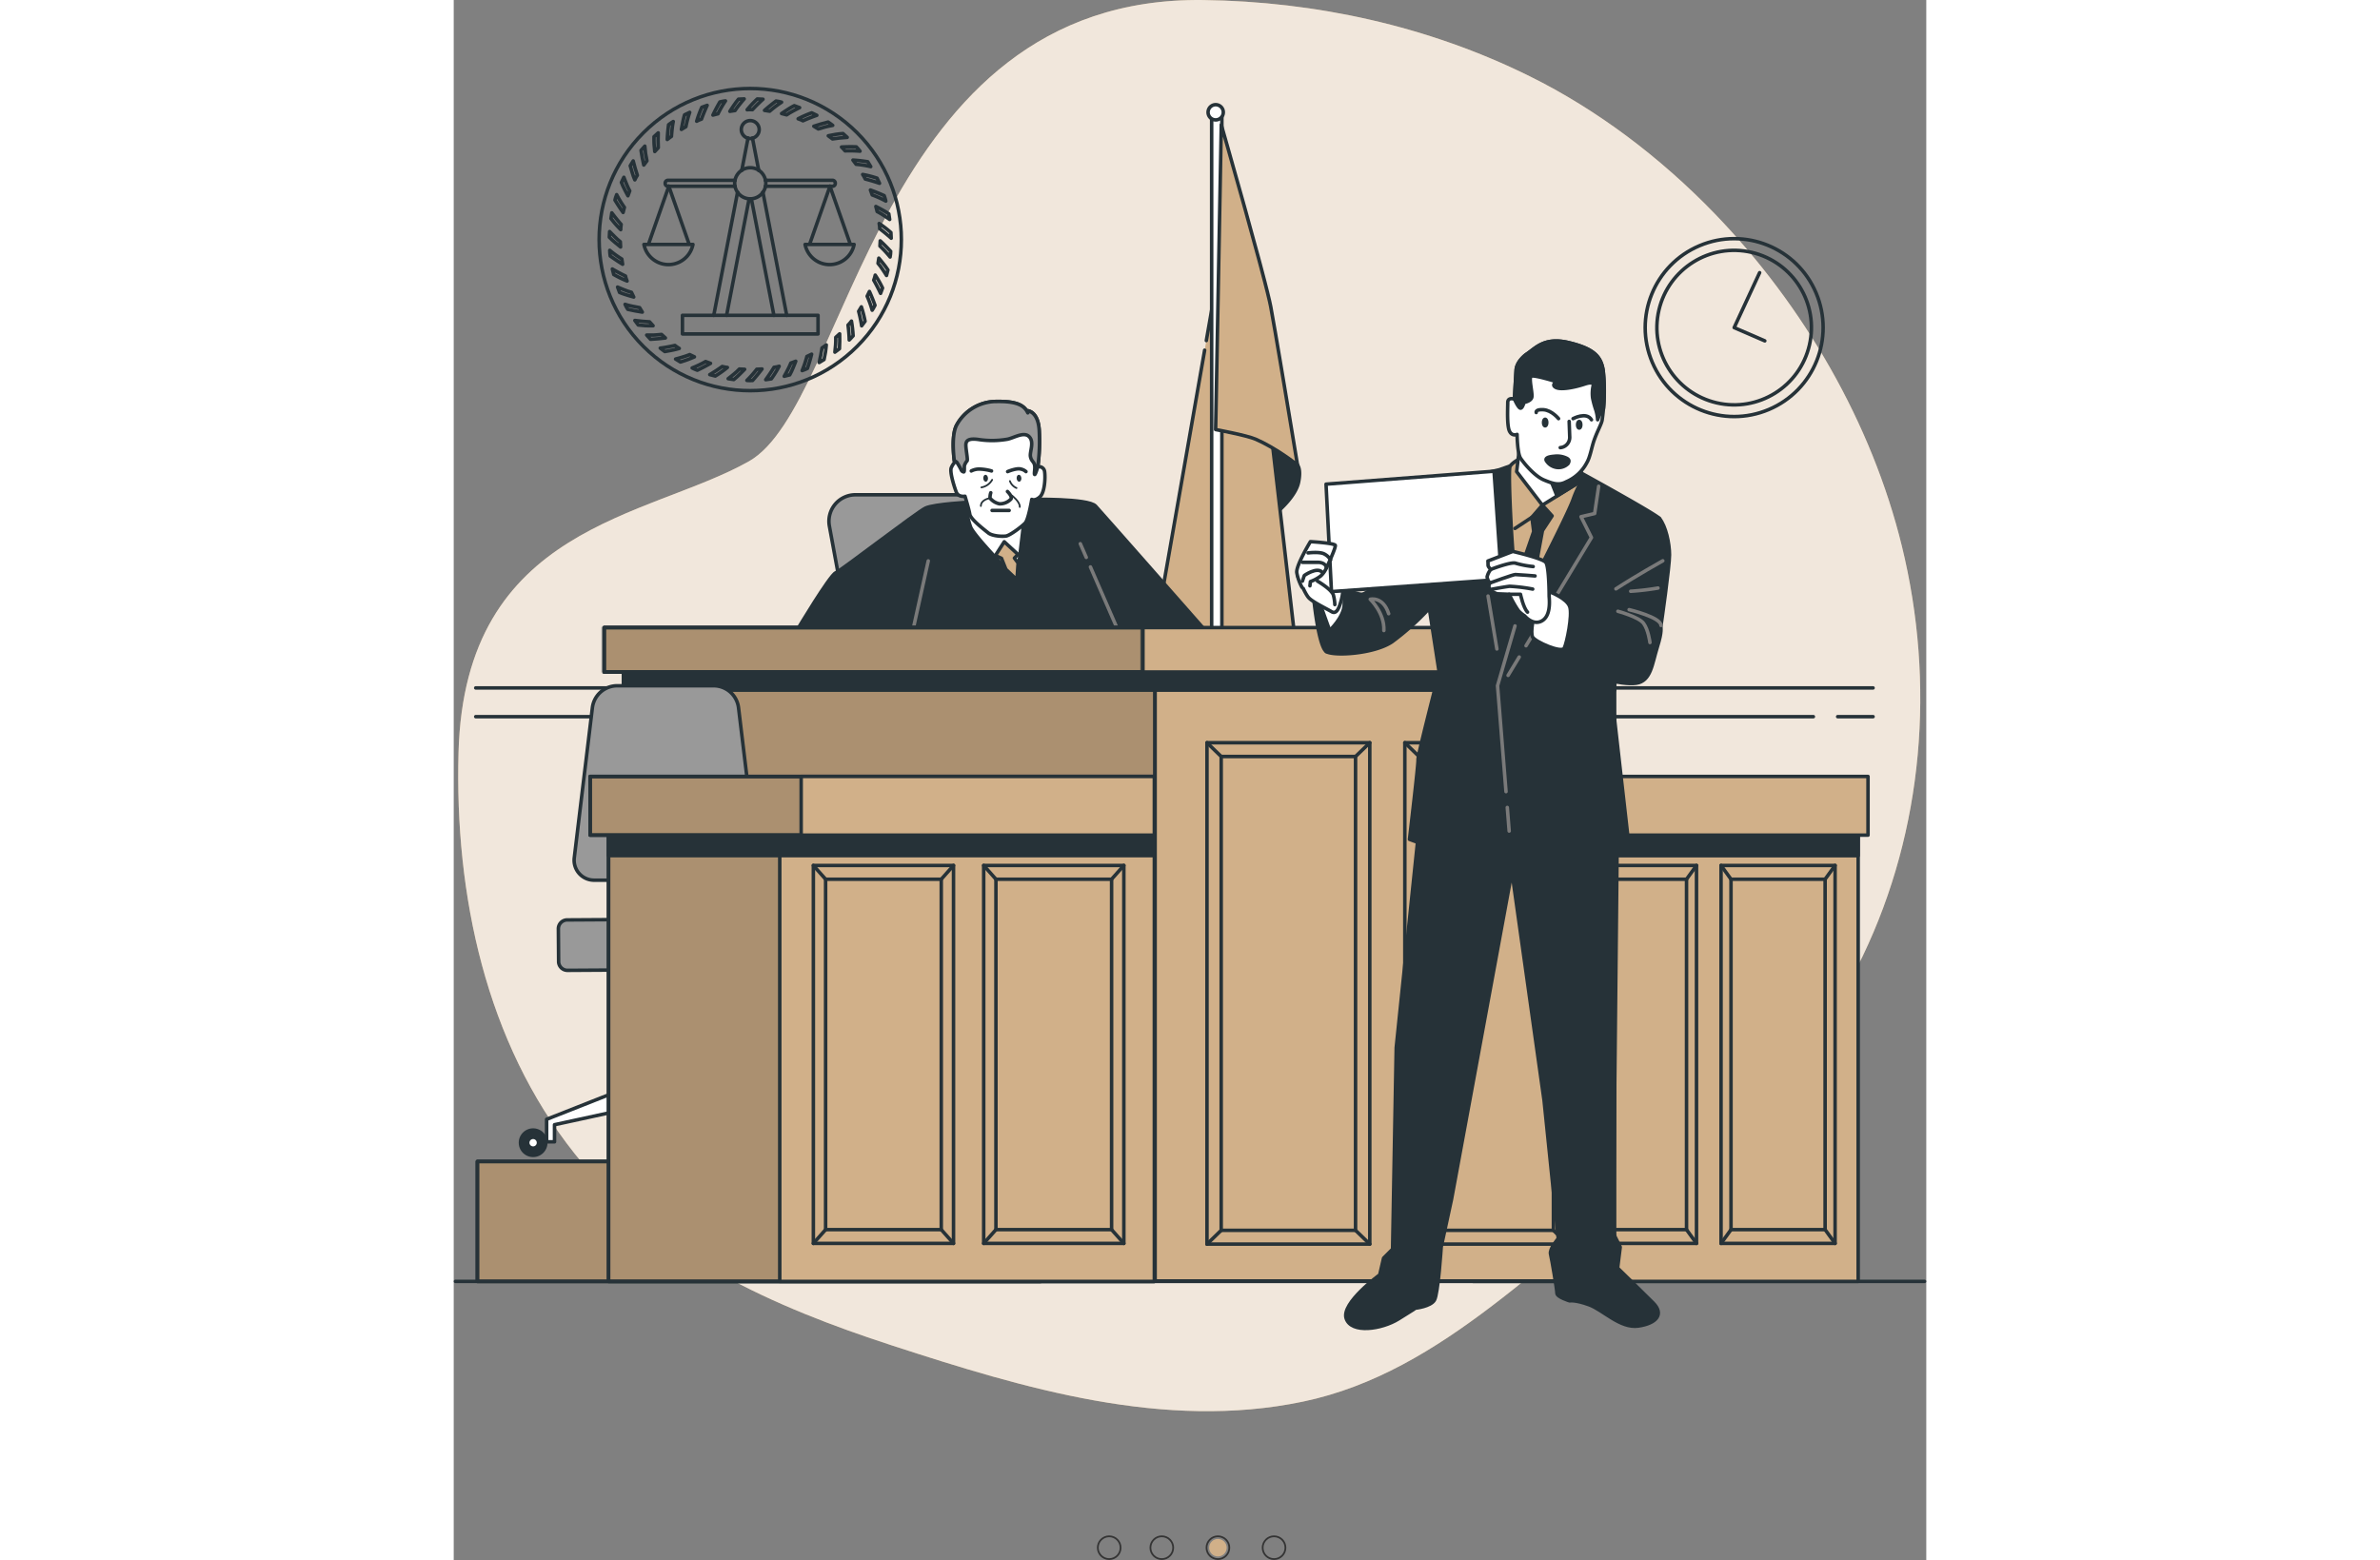 <svg xmlns="http://www.w3.org/2000/svg" width="621.578" height="407.5" viewBox="0 0 419.841 444.854">
  <rect x="0" y="0" width="419.841" height="444.854" fill="#808080" stroke="none"/>
  <g id="Groupe_39773" data-name="Groupe 39773" transform="translate(3102.382 -7532.146)">
    <g id="Groupe_39769" data-name="Groupe 39769" transform="translate(-3455.568 9284.454) rotate(-90)">
      <g id="Groupe_20004" data-name="Groupe 20004" transform="translate(1307.073 536.441)">
        <g id="Ellipse_1568" data-name="Ellipse 1568" transform="translate(0.381 0.127)" fill="none" stroke="#343434" stroke-width="0.5">
          <circle cx="3.5" cy="3.5" r="3.5" stroke="none"/>
          <circle cx="3.5" cy="3.5" r="3.25" fill="none"/>
        </g>
        <g id="Ellipse_1570" data-name="Ellipse 1570" transform="translate(0.381 15.127)" fill="none" stroke="#343434" stroke-width="0.5">
          <circle cx="3.5" cy="3.5" r="3.5" stroke="none"/>
          <circle cx="3.5" cy="3.5" r="3.25" fill="none"/>
        </g>
        <g id="Ellipse_1573" data-name="Ellipse 1573" transform="translate(0.381 31.127)" fill="none" stroke="#343434" stroke-width="0.5">
          <circle cx="3.5" cy="3.5" r="3.5" stroke="none"/>
          <circle cx="3.5" cy="3.5" r="3.25" fill="none"/>
        </g>
        <g id="Ellipse_1572" data-name="Ellipse 1572" transform="translate(0.381 47.126)" fill="none" stroke="#343434" stroke-width="0.5">
          <circle cx="3.5" cy="3.5" r="3.5" stroke="none"/>
          <circle cx="3.5" cy="3.5" r="3.25" fill="none"/>
        </g>
        <circle id="Ellipse_1569" data-name="Ellipse 1569" cx="2.5" cy="2.5" r="2.5" transform="translate(1.381 32.127)" fill="#d1b089"/>
      </g>
    </g>
    <g id="Groupe_39768" data-name="Groupe 39768" transform="translate(-3105.033 7522.581)">
      <g id="Background_Simple" data-name="Background Simple" transform="translate(3.929 9.566)">
        <g id="Groupe_39447" data-name="Groupe 39447">
          <path id="Tracé_31686" data-name="Tracé 31686" d="M362.377,70.574C346.692,54.32,328.726,40.81,309.626,31.346c-29.084-14.412-61.119-21.358-93.155-21.77C122.84,8.369,115.712,124.929,86.925,141.136S5.96,159.249,4.16,224.076c-1.132,40.774,7.851,82.7,33.108,114.47,23.134,29.1,57.119,43.843,90.6,54.738,37.6,12.235,77.475,24.235,117.026,15.981,40.587-8.471,69.1-42.529,102.434-65.542,20.987-14.49,39.824-29.75,52.781-53,1.547-2.777,3-5.616,4.381-8.491,17.347-36.131,20.748-77.807,11.182-116.906C407.088,130.239,387.709,96.827,362.377,70.574Z" transform="translate(-4.066 -9.566)" fill="#d1b089"/>
          <path id="Tracé_32309" data-name="Tracé 32309" d="M362.377,70.574C346.692,54.32,328.726,40.81,309.626,31.346c-29.084-14.412-61.119-21.358-93.155-21.77C122.84,8.369,115.712,124.929,86.925,141.136S5.96,159.249,4.16,224.076c-1.132,40.774,7.851,82.7,33.108,114.47,23.134,29.1,57.119,43.843,90.6,54.738,37.6,12.235,77.475,24.235,117.026,15.981,40.587-8.471,69.1-42.529,102.434-65.542,20.987-14.49,39.824-29.75,52.781-53,1.547-2.777,3-5.616,4.381-8.491,17.347-36.131,20.748-77.807,11.182-116.906C407.088,130.239,387.709,96.827,362.377,70.574Z" transform="translate(-4.065 -9.566)" fill="#fff" opacity="0.7"/>
        </g>
      </g>
      <g id="Floor" transform="translate(3.151 374.978)">
        <line id="Ligne_601" data-name="Ligne 601" x2="418.841" fill="none" stroke="#263238" stroke-linecap="round" stroke-linejoin="round" stroke-width="1"/>
      </g>
      <g id="Lines" transform="translate(8.927 205.737)">
        <g id="Groupe_39448" data-name="Groupe 39448">
          <line id="Ligne_602" data-name="Ligne 602" x2="10.086" transform="translate(388.304 8.195)" fill="none" stroke="#263238" stroke-linecap="round" stroke-linejoin="round" stroke-width="1"/>
          <line id="Ligne_603" data-name="Ligne 603" x2="381.37" transform="translate(0 8.195)" fill="none" stroke="#263238" stroke-linecap="round" stroke-linejoin="round" stroke-width="1"/>
          <line id="Ligne_604" data-name="Ligne 604" x2="398.39" fill="none" stroke="#263238" stroke-linecap="round" stroke-linejoin="round" stroke-width="1"/>
        </g>
      </g>
      <g id="Clock" transform="translate(334.479 69.75)">
        <g id="Groupe_39450" data-name="Groupe 39450" transform="translate(0 0)">
          <g id="Groupe_39449" data-name="Groupe 39449">
            <circle id="Ellipse_1598" data-name="Ellipse 1598" cx="25.36" cy="25.36" r="25.36" transform="translate(0 19.767) rotate(-22.938)" fill="none" stroke="#263238" stroke-linecap="round" stroke-linejoin="round" stroke-width="1"/>
            <circle id="Ellipse_1599" data-name="Ellipse 1599" cx="22.028" cy="22.028" r="22.028" transform="translate(6.781 49.684) rotate(-76.866)" fill="none" stroke="#263238" stroke-linecap="round" stroke-linejoin="round" stroke-width="1"/>
          </g>
          <path id="Tracé_31688" data-name="Tracé 31688" d="M440.228,120.37l-8.734-3.779,7.257-15.667" transform="translate(-398.256 -83.352)" fill="none" stroke="#263238" stroke-linecap="round" stroke-linejoin="round" stroke-width="1"/>
        </g>
      </g>
      <g id="Symbol" transform="translate(26.266 16.958)">
        <g id="Groupe_39500" data-name="Groupe 39500" transform="translate(0 0)">
          <circle id="Ellipse_1600" data-name="Ellipse 1600" cx="43.083" cy="43.083" r="43.083" transform="translate(0 60.928) rotate(-45)" fill="none" stroke="#263238" stroke-linecap="round" stroke-linejoin="round" stroke-width="1"/>
          <g id="Groupe_39498" data-name="Groupe 39498" transform="translate(20.753 20.806)">
            <g id="Groupe_39451" data-name="Groupe 39451" transform="translate(77.153 40.481)">
              <path id="Tracé_31689" data-name="Tracé 31689" d="M145.343,91.755l.077-1.495q1.5,1.384,2.985,3c-.016.27-.023.54-.048.809l-.121.8A31.169,31.169,0,0,0,145.343,91.755Z" transform="translate(-145.343 -90.26)" fill="none" stroke="#263238" stroke-linecap="round" stroke-linejoin="round" stroke-width="1"/>
            </g>
            <g id="Groupe_39452" data-name="Groupe 39452" transform="translate(76.601 45.416)">
              <path id="Tracé_31690" data-name="Tracé 31690" d="M144.7,97.536l.225-1.478q.672.788,1.336,1.634a20.439,20.439,0,0,1,1.26,1.737l-.4,1.571q-.572-.919-1.159-1.781l-.592-.849Z" transform="translate(-144.695 -96.058)" fill="none" stroke="#263238" stroke-linecap="round" stroke-linejoin="round" stroke-width="1"/>
            </g>
            <g id="Groupe_39453" data-name="Groupe 39453" transform="translate(75.383 50.258)">
              <path id="Tracé_31691" data-name="Tracé 31691" d="M143.263,103.178a10.2,10.2,0,0,0,.427-1.431,29.6,29.6,0,0,1,2.087,3.678l-.558,1.523Q144.283,104.954,143.263,103.178Z" transform="translate(-143.263 -101.747)" fill="none" stroke="#263238" stroke-linecap="round" stroke-linejoin="round" stroke-width="1"/>
            </g>
            <g id="Groupe_39454" data-name="Groupe 39454" transform="translate(73.508 54.921)">
              <path id="Tracé_31692" data-name="Tracé 31692" d="M141.06,108.572l.65-1.346q.84,1.859,1.582,3.931a13.528,13.528,0,0,1-.8,1.409A29.659,29.659,0,0,0,141.06,108.572Z" transform="translate(-141.06 -107.226)" fill="none" stroke="#263238" stroke-linecap="round" stroke-linejoin="round" stroke-width="1"/>
            </g>
            <g id="Groupe_39455" data-name="Groupe 39455" transform="translate(71.08 59.302)">
              <path id="Tracé_31693" data-name="Tracé 31693" d="M138.208,113.651l.775-1.278a30.62,30.62,0,0,1,1.055,4.112l-.971,1.3A40.123,40.123,0,0,0,138.208,113.651Z" transform="translate(-138.208 -112.373)" fill="none" stroke="#263238" stroke-linecap="round" stroke-linejoin="round" stroke-width="1"/>
            </g>
            <g id="Groupe_39456" data-name="Groupe 39456" transform="translate(68.058 63.368)">
              <path id="Tracé_31694" data-name="Tracé 31694" d="M134.657,118.283a12.432,12.432,0,0,0,.975-1.132,37.583,37.583,0,0,1,.475,4.194c-.372.392-.71.818-1.111,1.18C134.968,121.087,134.82,119.638,134.657,118.283Z" transform="translate(-134.657 -117.151)" fill="none" stroke="#263238" stroke-linecap="round" stroke-linejoin="round" stroke-width="1"/>
            </g>
            <g id="Groupe_39457" data-name="Groupe 39457" transform="translate(64.313 66.995)">
              <path id="Tracé_31695" data-name="Tracé 31695" d="M130.5,122.418l1.107-1.006c.037,1.366.04,2.81-.054,4.258l-1.3.973q.124-1.071.2-2.107C130.517,123.854,130.5,123.108,130.5,122.418Z" transform="translate(-130.257 -121.412)" fill="none" stroke="#263238" stroke-linecap="round" stroke-linejoin="round" stroke-width="1"/>
            </g>
            <g id="Groupe_39458" data-name="Groupe 39458" transform="translate(59.831 70.153)">
              <path id="Tracé_31696" data-name="Tracé 31696" d="M125.8,125.994c.433-.249.807-.585,1.214-.872-.064.69-.124,1.42-.236,2.11s-.249,1.374-.4,2.076l-1.387.841Q125.5,128.013,125.8,125.994Z" transform="translate(-124.991 -125.122)" fill="none" stroke="#263238" stroke-linecap="round" stroke-linejoin="round" stroke-width="1"/>
            </g>
            <g id="Groupe_39459" data-name="Groupe 39459" transform="translate(54.982 72.805)">
              <path id="Tracé_31697" data-name="Tracé 31697" d="M120.638,128.886l1.347-.648c-.329,1.315-.727,2.669-1.2,4.052-.246.114-.484.242-.734.344l-.762.279A31.136,31.136,0,0,0,120.638,128.886Z" transform="translate(-119.293 -128.238)" fill="none" stroke="#263238" stroke-linecap="round" stroke-linejoin="round" stroke-width="1"/>
            </g>
            <g id="Groupe_39460" data-name="Groupe 39460" transform="translate(49.865 74.813)">
              <path id="Tracé_31698" data-name="Tracé 31698" d="M115.164,131.113l1.4-.515q-.369.969-.792,1.958l-.437.993-.486.937-1.571.4q.532-.945,1.007-1.876A19.042,19.042,0,0,0,115.164,131.113Z" transform="translate(-113.281 -130.598)" fill="none" stroke="#263238" stroke-linecap="round" stroke-linejoin="round" stroke-width="1"/>
            </g>
            <g id="Groupe_39461" data-name="Groupe 39461" transform="translate(44.584 76.244)">
              <path id="Tracé_31699" data-name="Tracé 31699" d="M109.446,132.583c.246-.039.494-.07.739-.117l.723-.187a30.36,30.36,0,0,1-2.227,3.59l-1.6.243Q108.377,134.333,109.446,132.583Z" transform="translate(-107.077 -132.279)" fill="none" stroke="#263238" stroke-linecap="round" stroke-linejoin="round" stroke-width="1"/>
            </g>
            <g id="Groupe_39462" data-name="Groupe 39462" transform="translate(39.222 77.026)">
              <path id="Tracé_31700" data-name="Tracé 31700" d="M103.589,133.272l1.495-.074c-.82,1.084-1.715,2.178-2.687,3.271a11.063,11.063,0,0,1-1.62-.014A30.723,30.723,0,0,0,103.589,133.272Z" transform="translate(-100.777 -133.198)" fill="none" stroke="#263238" stroke-linecap="round" stroke-linejoin="round" stroke-width="1"/>
            </g>
            <g id="Groupe_39463" data-name="Groupe 39463" transform="translate(33.879 77.039)">
              <path id="Tracé_31701" data-name="Tracé 31701" d="M97.7,133.213l1.495.075q-.717.747-1.493,1.493a20.3,20.3,0,0,1-1.6,1.428l-1.6-.244q.857-.661,1.656-1.332l.785-.674Z" transform="translate(-94.499 -133.213)" fill="none" stroke="#263238" stroke-linecap="round" stroke-linejoin="round" stroke-width="1"/>
            </g>
            <g id="Groupe_39464" data-name="Groupe 39464" transform="translate(28.637 76.31)">
              <path id="Tracé_31702" data-name="Tracé 31702" d="M91.893,132.357a10.566,10.566,0,0,0,1.467.277,29.255,29.255,0,0,1-3.449,2.449l-1.571-.405Q90.228,133.549,91.893,132.357Z" transform="translate(-88.34 -132.357)" fill="none" stroke="#263238" stroke-linecap="round" stroke-linejoin="round" stroke-width="1"/>
            </g>
            <g id="Groupe_39465" data-name="Groupe 39465" transform="translate(23.615 74.903)">
              <path id="Tracé_31703" data-name="Tracé 31703" d="M86.27,130.7l1.4.516q-1.763,1.019-3.749,1.963a12.026,12.026,0,0,1-1.485-.649A30.182,30.182,0,0,0,86.27,130.7Z" transform="translate(-82.439 -130.704)" fill="none" stroke="#263238" stroke-linecap="round" stroke-linejoin="round" stroke-width="1"/>
            </g>
            <g id="Groupe_39466" data-name="Groupe 39466" transform="translate(18.888 72.919)">
              <path id="Tracé_31704" data-name="Tracé 31704" d="M80.911,128.372l1.348.648a31.585,31.585,0,0,1-3.987,1.465l-1.386-.842q1.051-.277,2.052-.586A20.785,20.785,0,0,0,80.911,128.372Z" transform="translate(-76.885 -128.372)" fill="none" stroke="#263238" stroke-linecap="round" stroke-linejoin="round" stroke-width="1"/>
            </g>
            <g id="Groupe_39467" data-name="Groupe 39467" transform="translate(14.516 70.31)">
              <path id="Tracé_31705" data-name="Tracé 31705" d="M75.941,125.307a10.589,10.589,0,0,0,1.228.851,19.63,19.63,0,0,1-2.033.5q-1.024.212-2.095.39c-.431-.328-.872-.641-1.292-.981C73.2,125.877,74.606,125.607,75.941,125.307Z" transform="translate(-71.749 -125.307)" fill="none" stroke="#263238" stroke-linecap="round" stroke-linejoin="round" stroke-width="1"/>
            </g>
            <g id="Groupe_39468" data-name="Groupe 39468" transform="translate(10.65 67.171)">
              <path id="Tracé_31706" data-name="Tracé 31706" d="M71.437,121.619l1.106,1.007c-1.358.175-2.775.3-4.245.373l-1.092-1.2q1.075.019,2.112-.005C70.023,121.765,70.745,121.69,71.437,121.619Z" transform="translate(-67.206 -121.619)" fill="none" stroke="#263238" stroke-linecap="round" stroke-linejoin="round" stroke-width="1"/>
            </g>
            <g id="Groupe_39469" data-name="Groupe 39469" transform="translate(7.268 63.184)">
              <path id="Tracé_31707" data-name="Tracé 31707" d="M67.438,117.33c.312.388.666.742,1,1.115-.7.009-1.412.006-2.13-.018q-1.033-.074-2.1-.193l-.971-1.3Q65.4,117.226,67.438,117.33Z" transform="translate(-63.232 -116.935)" fill="none" stroke="#263238" stroke-linecap="round" stroke-linejoin="round" stroke-width="1"/>
            </g>
            <g id="Groupe_39470" data-name="Groupe 39470" transform="translate(4.485 58.594)">
              <path id="Tracé_31708" data-name="Tracé 31708" d="M64.109,112.474l.775,1.279c-1.339-.2-2.723-.46-4.143-.789l-.42-.694-.357-.729,1.013.3,1.057.237Q63.085,112.3,64.109,112.474Z" transform="translate(-59.963 -111.542)" fill="none" stroke="#263238" stroke-linecap="round" stroke-linejoin="round" stroke-width="1"/>
            </g>
            <g id="Groupe_39471" data-name="Groupe 39471" transform="translate(2.355 53.667)">
              <path id="Tracé_31709" data-name="Tracé 31709" d="M61.412,107.243l.65,1.347q-1-.271-2.025-.593a19.91,19.91,0,0,1-2.019-.722l-.558-1.523q.992.434,1.966.814l.967.365Z" transform="translate(-57.46 -105.752)" fill="none" stroke="#263238" stroke-linecap="round" stroke-linejoin="round" stroke-width="1"/>
            </g>
            <g id="Groupe_39472" data-name="Groupe 39472" transform="translate(0.857 48.511)">
              <path id="Tracé_31710" data-name="Tracé 31710" d="M59.449,101.7c.066.24.114.486.194.722l.258.7a29.982,29.982,0,0,1-3.8-1.854l-.4-1.571Q57.6,100.809,59.449,101.7Z" transform="translate(-55.7 -99.694)" fill="none" stroke="#263238" stroke-linecap="round" stroke-linejoin="round" stroke-width="1"/>
            </g>
            <g id="Groupe_39473" data-name="Groupe 39473" transform="translate(0.121 43.194)">
              <path id="Tracé_31711" data-name="Tracé 31711" d="M58.278,95.93l.225,1.478q-1.744-1.06-3.526-2.347a11.777,11.777,0,0,1-.141-1.614A29.941,29.941,0,0,0,58.278,95.93Z" transform="translate(-54.835 -93.447)" fill="none" stroke="#263238" stroke-linecap="round" stroke-linejoin="round" stroke-width="1"/>
            </g>
            <g id="Groupe_39474" data-name="Groupe 39474" transform="translate(0 37.829)">
              <path id="Tracé_31712" data-name="Tracé 31712" d="M57.827,90.059l.077,1.495q-.817-.641-1.637-1.338l-.82-.712c-.262-.242-.5-.489-.754-.74l.081-1.619q.746.785,1.493,1.514l.747.715C57.274,89.606,57.557,89.835,57.827,90.059Z" transform="translate(-54.693 -87.144)" fill="none" stroke="#263238" stroke-linecap="round" stroke-linejoin="round" stroke-width="1"/>
            </g>
            <g id="Groupe_39475" data-name="Groupe 39475" transform="translate(0.465 32.499)">
              <path id="Tracé_31713" data-name="Tracé 31713" d="M58.149,84.182a10.365,10.365,0,0,0-.129,1.489,29.343,29.343,0,0,1-2.781-3.186l.246-1.6Q56.8,82.645,58.149,84.182Z" transform="translate(-55.239 -80.881)" fill="none" stroke="#263238" stroke-linecap="round" stroke-linejoin="round" stroke-width="1"/>
            </g>
            <g id="Groupe_39476" data-name="Groupe 39476" transform="translate(1.598 27.309)">
              <path id="Tracé_31714" data-name="Tracé 31714" d="M59.269,78.412,58.9,79.86c-.792-1.1-1.571-2.279-2.325-3.531.071-.26.126-.526.212-.782l.277-.763A31.03,31.03,0,0,0,59.269,78.412Z" transform="translate(-56.57 -74.784)" fill="none" stroke="#263238" stroke-linecap="round" stroke-linejoin="round" stroke-width="1"/>
            </g>
            <g id="Groupe_39477" data-name="Groupe 39477" transform="translate(3.444 22.352)">
              <path id="Tracé_31715" data-name="Tracé 31715" d="M61.114,72.838l-.513,1.4q-.5-.908-.984-1.87L59.14,71.4l-.4-.976.7-1.461q.38,1.016.786,1.981A19.231,19.231,0,0,0,61.114,72.838Z" transform="translate(-58.739 -68.959)" fill="none" stroke="#263238" stroke-linecap="round" stroke-linejoin="round" stroke-width="1"/>
            </g>
            <g id="Groupe_39478" data-name="Groupe 39478" transform="translate(5.963 17.688)">
              <path id="Tracé_31716" data-name="Tracé 31716" d="M63.72,67.573l-.389.638L63,68.884l-.392-.992-.32-.985q-.312-1-.592-2.043l.843-1.386Q63.068,65.623,63.72,67.573Z" transform="translate(-61.699 -63.479)" fill="none" stroke="#263238" stroke-linecap="round" stroke-linejoin="round" stroke-width="1"/>
            </g>
            <g id="Groupe_39479" data-name="Groupe 39479" transform="translate(9.048 13.469)">
              <path id="Tracé_31717" data-name="Tracé 31717" d="M67,62.716l-.9,1.2q-.461-2-.785-4.18c.339-.42.719-.807,1.077-1.212.059.715.126,1.411.214,2.1Q66.793,61.692,67,62.716Z" transform="translate(-65.324 -58.522)" fill="none" stroke="#263238" stroke-linecap="round" stroke-linejoin="round" stroke-width="1"/>
            </g>
            <g id="Groupe_39480" data-name="Groupe 39480" transform="translate(12.734 9.694)">
              <path id="Tracé_31718" data-name="Tracé 31718" d="M70.879,58.3l-1.005,1.108q-.115-1.038-.192-2.119c-.036-.706-.028-1.4-.022-2.114l1.2-1.09Q70.784,56.271,70.879,58.3Z" transform="translate(-69.655 -54.087)" fill="none" stroke="#263238" stroke-linecap="round" stroke-linejoin="round" stroke-width="1"/>
            </g>
            <g id="Groupe_39481" data-name="Groupe 39481" transform="translate(16.518 6.46)">
              <path id="Tracé_31719" data-name="Tracé 31719" d="M75.293,54.508c-.4.3-.805.588-1.192.9.053-1.365.186-2.754.371-4.2a12.094,12.094,0,0,1,1.333-.922,20.626,20.626,0,0,0-.319,2.12Q75.367,53.474,75.293,54.508Z" transform="translate(-74.101 -50.287)" fill="none" stroke="#263238" stroke-linecap="round" stroke-linejoin="round" stroke-width="1"/>
            </g>
            <g id="Groupe_39482" data-name="Groupe 39482" transform="translate(20.551 3.849)">
              <path id="Tracé_31720" data-name="Tracé 31720" d="M80.117,51.3l-1.278.777q.17-1.02.389-2.07c.149-.7.3-1.427.512-2.087l1.461-.706A30.868,30.868,0,0,0,80.117,51.3Z" transform="translate(-78.839 -47.219)" fill="none" stroke="#263238" stroke-linecap="round" stroke-linejoin="round" stroke-width="1"/>
            </g>
            <g id="Groupe_39483" data-name="Groupe 39483" transform="translate(24.908 1.841)">
              <path id="Tracé_31721" data-name="Tracé 31721" d="M85.327,48.787a10.257,10.257,0,0,0-1.368.6,29.694,29.694,0,0,1,1.46-3.969l1.523-.557Q86.025,46.862,85.327,48.787Z" transform="translate(-83.959 -44.86)" fill="none" stroke="#263238" stroke-linecap="round" stroke-linejoin="round" stroke-width="1"/>
            </g>
            <g id="Groupe_39484" data-name="Groupe 39484" transform="translate(29.536 0.572)">
              <path id="Tracé_31722" data-name="Tracé 31722" d="M90.844,47.042l-1.448.371q.878-1.84,1.981-3.743a12.144,12.144,0,0,1,1.592-.3A29.8,29.8,0,0,0,90.844,47.042Z" transform="translate(-89.396 -43.369)" fill="none" stroke="#263238" stroke-linecap="round" stroke-linejoin="round" stroke-width="1"/>
            </g>
            <g id="Groupe_39485" data-name="Groupe 39485" transform="translate(34.368)">
              <path id="Tracé_31723" data-name="Tracé 31723" d="M96.551,46.02l-1.478.227q.554-.877,1.168-1.763l.627-.886.663-.818L99.15,42.7q-.709.82-1.359,1.638A19.248,19.248,0,0,0,96.551,46.02Z" transform="translate(-95.073 -42.697)" fill="none" stroke="#263238" stroke-linecap="round" stroke-linejoin="round" stroke-width="1"/>
            </g>
            <g id="Groupe_39486" data-name="Groupe 39486" transform="translate(39.296 0.014)">
              <path id="Tracé_31724" data-name="Tracé 31724" d="M102.358,45.781a9.514,9.514,0,0,0-1.494.014,29.951,29.951,0,0,1,2.894-3.08l1.62.083Q103.754,44.28,102.358,45.781Z" transform="translate(-100.864 -42.714)" fill="none" stroke="#263238" stroke-linecap="round" stroke-linejoin="round" stroke-width="1"/>
            </g>
            <g id="Groupe_39487" data-name="Groupe 39487" transform="translate(44.244 0.615)">
              <path id="Tracé_31725" data-name="Tracé 31725" d="M108.155,46.315l-1.478-.227q1.524-1.348,3.279-2.667c.266.043.535.077.8.128l.786.2A31.236,31.236,0,0,0,108.155,46.315Z" transform="translate(-106.677 -43.42)" fill="none" stroke="#263238" stroke-linecap="round" stroke-linejoin="round" stroke-width="1"/>
            </g>
            <g id="Groupe_39488" data-name="Groupe 39488" transform="translate(49.111 1.939)">
              <path id="Tracé_31726" data-name="Tracé 31726" d="M113.844,47.588l-1.449-.372q.853-.59,1.761-1.165a19.725,19.725,0,0,1,1.855-1.076l1.523.557q-.973.477-1.89.976l-.9.5Z" transform="translate(-112.395 -44.975)" fill="none" stroke="#263238" stroke-linecap="round" stroke-linejoin="round" stroke-width="1"/>
            </g>
            <g id="Groupe_39489" data-name="Groupe 39489" transform="translate(53.826 3.973)">
              <path id="Tracé_31727" data-name="Tracé 31727" d="M119.314,49.643c-.226-.1-.445-.225-.676-.318l-.7-.255a30.422,30.422,0,0,1,3.869-1.7l1.46.706Q121.186,48.8,119.314,49.643Z" transform="translate(-117.935 -47.365)" fill="none" stroke="#263238" stroke-linecap="round" stroke-linejoin="round" stroke-width="1"/>
            </g>
            <g id="Groupe_39490" data-name="Groupe 39490" transform="translate(58.297 6.609)">
              <path id="Tracé_31728" data-name="Tracé 31728" d="M124.466,52.427l-1.278-.777c1.292-.435,2.651-.834,4.075-1.188.468.272.877.632,1.318.944-.707.134-1.38.25-2.072.429S125.13,52.22,124.466,52.427Z" transform="translate(-123.188 -50.462)" fill="none" stroke="#263238" stroke-linecap="round" stroke-linejoin="round" stroke-width="1"/>
            </g>
            <g id="Groupe_39491" data-name="Groupe 39491" transform="translate(62.428 9.886)">
              <path id="Tracé_31729" data-name="Tracé 31729" d="M129.241,55.843l-1.2-.895q1.02-.216,2.087-.4c.717-.129,1.388-.171,2.107-.241l1.2,1.091C131.98,55.5,130.6,55.626,129.241,55.843Z" transform="translate(-128.042 -54.312)" fill="none" stroke="#263238" stroke-linecap="round" stroke-linejoin="round" stroke-width="1"/>
            </g>
            <g id="Groupe_39492" data-name="Groupe 39492" transform="translate(66.197 13.653)">
              <path id="Tracé_31730" data-name="Tracé 31730" d="M133.493,59.908c-.343-.361-.651-.757-1.022-1.09a41.992,41.992,0,0,1,4.219-.052,14.355,14.355,0,0,1,1.057,1.228A38.609,38.609,0,0,0,133.493,59.908Z" transform="translate(-132.471 -58.738)" fill="none" stroke="#263238" stroke-linecap="round" stroke-linejoin="round" stroke-width="1"/>
            </g>
            <g id="Groupe_39493" data-name="Groupe 39493" transform="translate(69.463 17.452)">
              <path id="Tracé_31731" data-name="Tracé 31731" d="M137.2,64.4l-.9-1.2a41.673,41.673,0,0,1,4.229.479l.843,1.386A30.1,30.1,0,0,0,137.2,64.4Z" transform="translate(-136.308 -63.202)" fill="none" stroke="#263238" stroke-linecap="round" stroke-linejoin="round" stroke-width="1"/>
            </g>
            <g id="Groupe_39494" data-name="Groupe 39494" transform="translate(72.229 21.557)">
              <path id="Tracé_31732" data-name="Tracé 31732" d="M140.3,69.323a11.846,11.846,0,0,0-.739-1.3,29.213,29.213,0,0,1,4.1,1.052l.7,1.462Q142.279,69.826,140.3,69.323Z" transform="translate(-139.558 -68.025)" fill="none" stroke="#263238" stroke-linecap="round" stroke-linejoin="round" stroke-width="1"/>
            </g>
            <g id="Groupe_39495" data-name="Groupe 39495" transform="translate(74.441 25.983)">
              <path id="Tracé_31733" data-name="Tracé 31733" d="M142.67,74.629l-.513-1.4q1.918.689,3.919,1.6a11.668,11.668,0,0,1,.464,1.552A30.236,30.236,0,0,0,142.67,74.629Z" transform="translate(-142.157 -73.225)" fill="none" stroke="#263238" stroke-linecap="round" stroke-linejoin="round" stroke-width="1"/>
            </g>
            <g id="Groupe_39496" data-name="Groupe 39496" transform="translate(75.988 30.682)">
              <path id="Tracé_31734" data-name="Tracé 31734" d="M144.348,80.195l-.374-1.448q.928.465,1.872.985l.943.536.881.578.245,1.6q-.887-.624-1.766-1.19A19.576,19.576,0,0,0,144.348,80.195Z" transform="translate(-143.974 -78.747)" fill="none" stroke="#263238" stroke-linecap="round" stroke-linejoin="round" stroke-width="1"/>
            </g>
            <g id="Groupe_39497" data-name="Groupe 39497" transform="translate(76.935 35.539)">
              <path id="Tracé_31735" data-name="Tracé 31735" d="M145.243,85.939c-.014-.249-.019-.5-.042-.747l-.114-.739a30.341,30.341,0,0,1,3.348,2.575l.08,1.619Q146.876,87.179,145.243,85.939Z" transform="translate(-145.087 -84.453)" fill="none" stroke="#263238" stroke-linecap="round" stroke-linejoin="round" stroke-width="1"/>
            </g>
          </g>
          <g id="Groupe_39499" data-name="Groupe 39499" transform="translate(30.616 27.004)">
            <line id="Ligne_605" data-name="Ligne 605" x1="6.421" y2="33.231" transform="translate(23.571 22.288)" fill="none" stroke="#263238" stroke-linecap="round" stroke-linejoin="round" stroke-width="1"/>
            <line id="Ligne_606" data-name="Ligne 606" x1="6.421" y1="33.231" transform="translate(30.632 22.288)" fill="none" stroke="#263238" stroke-linecap="round" stroke-linejoin="round" stroke-width="1"/>
            <line id="Ligne_607" data-name="Ligne 607" x1="6.781" y1="35.09" transform="translate(33.931 20.428)" fill="none" stroke="#263238" stroke-linecap="round" stroke-linejoin="round" stroke-width="1"/>
            <line id="Ligne_608" data-name="Ligne 608" y1="9.129" x2="1.764" transform="translate(27.908 5.014)" fill="none" stroke="#263238" stroke-linecap="round" stroke-linejoin="round" stroke-width="1"/>
            <line id="Ligne_609" data-name="Ligne 609" x2="1.764" y2="9.129" transform="translate(30.952 5.014)" fill="none" stroke="#263238" stroke-linecap="round" stroke-linejoin="round" stroke-width="1"/>
            <line id="Ligne_610" data-name="Ligne 610" y1="35.09" x2="6.781" transform="translate(19.913 20.428)" fill="none" stroke="#263238" stroke-linecap="round" stroke-linejoin="round" stroke-width="1"/>
            <path id="Tracé_31736" data-name="Tracé 31736" d="M74.436,71.675h-.231a.8.8,0,0,1-.8-.8v-.1a.8.8,0,0,1,.8-.8H93.3" transform="translate(-67.342 -52.957)" fill="none" stroke="#263238" stroke-linecap="round" stroke-linejoin="round" stroke-width="1"/>
            <line id="Ligne_611" data-name="Ligne 611" x2="18.863" transform="translate(7.096 18.719)" fill="none" stroke="#263238" stroke-linecap="round" stroke-linejoin="round" stroke-width="1"/>
            <line id="Ligne_612" data-name="Ligne 612" x2="0.002" transform="translate(7.094 18.719)" fill="none" stroke="#263238" stroke-linecap="round" stroke-linejoin="round" stroke-width="1"/>
            <line id="Ligne_613" data-name="Ligne 613" x1="18.376" transform="translate(34.665 18.719)" fill="none" stroke="#263238" stroke-linecap="round" stroke-linejoin="round" stroke-width="1"/>
            <line id="Ligne_614" data-name="Ligne 614" x1="0.002" transform="translate(53.041 18.719)" fill="none" stroke="#263238" stroke-linecap="round" stroke-linejoin="round" stroke-width="1"/>
            <path id="Tracé_31737" data-name="Tracé 31737" d="M125.388,71.675h.717a.8.8,0,0,0,.8-.8v-.1a.8.8,0,0,0-.8-.8h-19.1" transform="translate(-72.345 -52.957)" fill="none" stroke="#263238" stroke-linecap="round" stroke-linejoin="round" stroke-width="1"/>
            <line id="Ligne_615" data-name="Ligne 615" x1="3.658" transform="translate(37.053 55.519)" fill="none" stroke="#263238" stroke-linecap="round" stroke-linejoin="round" stroke-width="1"/>
            <line id="Ligne_616" data-name="Ligne 616" x2="3.658" transform="translate(19.913 55.519)" fill="none" stroke="#263238" stroke-linecap="round" stroke-linejoin="round" stroke-width="1"/>
            <path id="Tracé_31738" data-name="Tracé 31738" d="M88.116,115.211H79.189v5.318h38.653v-5.318h-8.927" transform="translate(-68.203 -59.692)" fill="none" stroke="#263238" stroke-linecap="round" stroke-linejoin="round" stroke-width="1"/>
            <line id="Ligne_617" data-name="Ligne 617" x2="13.482" transform="translate(23.571 55.519)" fill="none" stroke="#263238" stroke-linecap="round" stroke-linejoin="round" stroke-width="1"/>
            <path id="Tracé_31739" data-name="Tracé 31739" d="M107.01,71.675a4.336,4.336,0,0,0,0-1.7" transform="translate(-72.345 -52.957)" fill="none" stroke="#263238" stroke-linecap="round" stroke-linejoin="round" stroke-width="1"/>
            <path id="Tracé_31740" data-name="Tracé 31740" d="M101.52,76.167c.106.008.212.016.32.016s.214-.008.32-.016" transform="translate(-71.528 -53.879)" fill="none" stroke="#263238" stroke-linecap="round" stroke-linejoin="round" stroke-width="1"/>
            <path id="Tracé_31741" data-name="Tracé 31741" d="M98.731,66.6a4.438,4.438,0,0,0-1.949,2.874" transform="translate(-70.822 -52.454)" fill="none" stroke="#263238" stroke-linecap="round" stroke-linejoin="round" stroke-width="1"/>
            <path id="Tracé_31742" data-name="Tracé 31742" d="M99.072,66.473a4.417,4.417,0,0,1,4.808,0" transform="translate(-71.163 -52.33)" fill="none" stroke="#263238" stroke-linecap="round" stroke-linejoin="round" stroke-width="1"/>
            <path id="Tracé_31743" data-name="Tracé 31743" d="M106.669,69.471a4.437,4.437,0,0,0-1.948-2.874" transform="translate(-72.004 -52.454)" fill="none" stroke="#263238" stroke-linecap="round" stroke-linejoin="round" stroke-width="1"/>
            <path id="Tracé_31744" data-name="Tracé 31744" d="M97.516,73.683a4.426,4.426,0,0,1-.734-1.71" transform="translate(-70.822 -53.255)" fill="none" stroke="#263238" stroke-linecap="round" stroke-linejoin="round" stroke-width="1"/>
            <path id="Tracé_31745" data-name="Tracé 31745" d="M102.272,75.842a4.427,4.427,0,0,0,3.3-1.86" transform="translate(-71.64 -53.554)" fill="none" stroke="#263238" stroke-linecap="round" stroke-linejoin="round" stroke-width="1"/>
            <path id="Tracé_31746" data-name="Tracé 31746" d="M96.767,71.675a4.38,4.38,0,0,1,0-1.7" transform="translate(-70.808 -52.957)" fill="none" stroke="#263238" stroke-linecap="round" stroke-linejoin="round" stroke-width="1"/>
            <path id="Tracé_31747" data-name="Tracé 31747" d="M106.148,73.683a4.4,4.4,0,0,0,.734-1.71" transform="translate(-72.217 -53.255)" fill="none" stroke="#263238" stroke-linecap="round" stroke-linejoin="round" stroke-width="1"/>
            <path id="Tracé_31748" data-name="Tracé 31748" d="M100.943,75.842a4.427,4.427,0,0,1-3.3-1.86" transform="translate(-70.951 -53.554)" fill="none" stroke="#263238" stroke-linecap="round" stroke-linejoin="round" stroke-width="1"/>
            <path id="Tracé_31749" data-name="Tracé 31749" d="M102.424,55.871a2.295,2.295,0,0,1-1.28,0" transform="translate(-71.472 -50.857)" fill="none" stroke="#263238" stroke-linecap="round" stroke-linejoin="round" stroke-width="1"/>
            <path id="Tracé_31750" data-name="Tracé 31750" d="M102.09,54.994a2.552,2.552,0,1,0-1.28,0" transform="translate(-71.137 -49.98)" fill="none" stroke="#263238" stroke-linecap="round" stroke-linejoin="round" stroke-width="1"/>
            <line id="Ligne_618" data-name="Ligne 618" x1="5.742" y1="16.379" transform="translate(7.096 18.719)" fill="none" stroke="#263238" stroke-linecap="round" stroke-linejoin="round" stroke-width="1"/>
            <line id="Ligne_619" data-name="Ligne 619" x1="5.742" y2="16.379" transform="translate(1.352 18.719)" fill="none" stroke="#263238" stroke-linecap="round" stroke-linejoin="round" stroke-width="1"/>
            <path id="Tracé_31751" data-name="Tracé 31751" d="M66.281,91.468a7.124,7.124,0,0,0,13.979,0Z" transform="translate(-66.281 -56.157)" fill="none" stroke="#263238" stroke-linecap="round" stroke-linejoin="round" stroke-width="1"/>
            <line id="Ligne_620" data-name="Ligne 620" x2="5.742" y2="16.379" transform="translate(53.043 18.719)" fill="none" stroke="#263238" stroke-linecap="round" stroke-linejoin="round" stroke-width="1"/>
            <line id="Ligne_621" data-name="Ligne 621" x1="5.742" y2="16.379" transform="translate(47.299 18.719)" fill="none" stroke="#263238" stroke-linecap="round" stroke-linejoin="round" stroke-width="1"/>
            <path id="Tracé_31752" data-name="Tracé 31752" d="M127.254,97.211a7.127,7.127,0,0,0,6.99-5.743H120.265A7.127,7.127,0,0,0,127.254,97.211Z" transform="translate(-74.319 -56.157)" fill="none" stroke="#263238" stroke-linecap="round" stroke-linejoin="round" stroke-width="1"/>
          </g>
        </g>
      </g>
      <g id="Flag" transform="translate(195.914 39.417)">
        <g id="Groupe_39503" data-name="Groupe 39503" transform="translate(0)">
          <g id="Groupe_39502" data-name="Groupe 39502" transform="translate(4.625)">
            <path id="Tracé_31753" data-name="Tracé 31753" d="M276.01,159.206l1.432,9.99,1.169,8.164s4.714-4.05,5.529-7.954-.326-4.952-.326-4.952a5.46,5.46,0,0,0-1.368-1.235C280.185,161.57,276.01,159.206,276.01,159.206Z" transform="translate(-241.166 -61.697)" fill="#263238" stroke="#263238" stroke-linecap="round" stroke-linejoin="round" stroke-width="1"/>
            <path id="Tracé_31754" data-name="Tracé 31754" d="M251.761,118.234c.036-.2.069-.4.1-.6.115-.644.226-1.285.337-1.916.373-2.123.729-4.17,1.072-6.126.742-4.248,1.409-8.068,1.972-11.3.36-2.047.674-3.859.946-5.4.641-3.666,1.007-5.769,1.007-5.769l2.348,10.7.232,1.066.137.615.837,3.816,1.773,8.085,1.495,6.812,1.769,8.052,1.6,7.293L269,140.879l1.373,6.262v0l.353,1.609.02.157.153,1.354v0l1.478,12.781,1.534,13.271,1.423,12.327v0l1.54,13.317,1.386,12.009,1.272,11,1.147,9.932-5.572,7.771-5.371-4.821-3.81-3.421-5.108-4.588-4.058-3.644-.566-.507-2.918-2.62-1.312-1.177s-.3-.134-.811-.373c-1.145-.523-3.365-1.547-5.8-2.695-2.286-1.08-4.759-2.267-6.708-3.255-2.125-1.079-3.627-1.919-3.575-2.123.02-.085.369-2.057.972-5.455V208c1.059-6,2.89-16.457,5.05-28.779,1.788-10.214,3.8-21.719,5.782-33.045v0c1.489-8.51,2.96-16.915,4.3-24.6.036-.2.072-.4.1-.6v0" transform="translate(-235.07 -50.964)" fill="#d1b089" stroke="#263238" stroke-linecap="round" stroke-linejoin="round" stroke-width="1"/>
            <path id="Tracé_31755" data-name="Tracé 31755" d="M285.241,165.523c0,.03.007.046.007.046S285.258,165.549,285.241,165.523Z" transform="translate(-242.541 -62.638)" fill="#fff" stroke="#263238" stroke-linecap="round" stroke-linejoin="round" stroke-width="1"/>
            <path id="Tracé_31756" data-name="Tracé 31756" d="M285.241,165.523c0,.03.007.046.007.046S285.258,165.549,285.241,165.523Z" transform="translate(-242.541 -62.638)" fill="#fff" stroke="#263238" stroke-linecap="round" stroke-linejoin="round" stroke-width="1"/>
            <rect id="Rectangle_17926" data-name="Rectangle 17926" width="2.915" height="326.263" transform="translate(21.121 329.798) rotate(180)" fill="#fff" stroke="#263238" stroke-linecap="round" stroke-linejoin="round" stroke-width="1"/>
            <g id="Groupe_39501" data-name="Groupe 39501" transform="translate(19.34 5.73)">
              <path id="Tracé_31757" data-name="Tracé 31757" d="M257.794,138.287s8.791,1.609,11.447,2.76c5.462,2.371,11.607,6.97,11.914,7.48-.066-.392-.54-3.277-1.23-7.434-.353-2.129-.762-4.588-1.2-7.217v0c-.4-2.414-.827-4.975-1.259-7.548v0c-.438-2.623-.883-5.262-1.308-7.79-.491-2.9-.955-5.645-1.367-8.039v0c-.543-3.147-.992-5.687-1.269-7.165l0-.013c-.17-.894-.484-2.264-.912-3.993V99.31c-.236-.958-.507-2.031-.808-3.189-.383-1.491-.815-3.126-1.279-4.869-.174-.651-.353-1.315-.533-1.992-1.129-4.183-2.4-8.834-3.672-13.4q-.349-1.242-.69-2.473c-3.238-11.6-6.221-22.016-6.221-22.016l-.834,45.021-.419,22.625-.121,6.542-.121,6.485Z" transform="translate(-257.794 -51.371)" fill="#d1b089" stroke="#263238" stroke-linecap="round" stroke-linejoin="round" stroke-width="1"/>
            </g>
            <path id="Tracé_31758" data-name="Tracé 31758" d="M255.264,46.809a2.17,2.17,0,1,1,2.17,2.17A2.171,2.171,0,0,1,255.264,46.809Z" transform="translate(-238.077 -44.639)" fill="#fff" stroke="#263238" stroke-linecap="round" stroke-linejoin="round" stroke-width="1"/>
          </g>
          <rect id="Rectangle_17927" data-name="Rectangle 17927" width="22.795" height="3.922" transform="translate(35.664 331.522) rotate(180)" fill="#fff" stroke="#263238" stroke-linecap="round" stroke-linejoin="round" stroke-width="1"/>
          <rect id="Rectangle_17928" data-name="Rectangle 17928" width="48.532" height="3.922" transform="translate(48.532 335.444) rotate(180)" fill="#fff" stroke="#263238" stroke-linecap="round" stroke-linejoin="round" stroke-width="1"/>
        </g>
      </g>
      <g id="Character_1" data-name="Character 1" transform="translate(9.4 124.046)">
        <g id="Groupe_39508" data-name="Groupe 39508" transform="translate(91.223)">
          <path id="Tracé_31759" data-name="Tracé 31759" d="M135.816,175.343h40.9a7.557,7.557,0,0,1,7.432,6.188l5.957,32.338H133.836l-5.452-29.6A7.557,7.557,0,0,1,135.816,175.343Z" transform="translate(-119.251 -148.729)" fill="#999" stroke="#263238" stroke-linecap="round" stroke-linejoin="round" stroke-width="1"/>
          <g id="Groupe_39507" data-name="Groupe 39507">
            <g id="Groupe_39504" data-name="Groupe 39504" transform="translate(0 27.908)">
              <path id="Tracé_31760" data-name="Tracé 31760" d="M183.937,176.884s16.678-.363,18.752,1.9,31.1,35.25,31.1,35.25H117.675s9.236-15.458,10.933-16.211,23.185-17.342,25.636-18.473,13.007-1.7,13.007-1.7Z" transform="translate(-117.675 -176.863)" fill="#263238" stroke="#263238" stroke-linecap="round" stroke-linejoin="round" stroke-width="1"/>
              <line id="Ligne_622" data-name="Ligne 622" x1="1.696" y1="3.897" transform="translate(80.678 12.664)" fill="none" stroke="#7a7a7a" stroke-linecap="round" stroke-linejoin="round" stroke-width="1"/>
              <line id="Ligne_623" data-name="Ligne 623" x1="7.863" y1="18.072" transform="translate(83.56 19.286)" fill="none" stroke="#7a7a7a" stroke-linecap="round" stroke-linejoin="round" stroke-width="1"/>
              <line id="Ligne_624" data-name="Ligne 624" y1="19.604" x2="4.336" transform="translate(32.988 17.565)" fill="none" stroke="#7a7a7a" stroke-linecap="round" stroke-linejoin="round" stroke-width="1"/>
            </g>
            <g id="Groupe_39505" data-name="Groupe 39505" transform="translate(48.288 31.041)">
              <path id="Tracé_31761" data-name="Tracé 31761" d="M190.933,181.96l-2.2,18.41s-12.274-12.431-13.218-15.106a20.4,20.4,0,0,1-1.1-4.72Z" transform="translate(-174.411 -180.544)" fill="#fff" stroke="#263238" stroke-linecap="round" stroke-linejoin="round" stroke-width="1"/>
              <path id="Tracé_31762" data-name="Tracé 31762" d="M190.476,194.7l-3.934-3.619-2.518,3.934,1.731.787,1.259,3.147,3.147,2.99.331-4.8-1.051-1.4Z" transform="translate(-175.842 -182.113)" fill="#d1b089" stroke="#263238" stroke-linecap="round" stroke-linejoin="round" stroke-width="1"/>
            </g>
            <g id="Groupe_39506" data-name="Groupe 39506" transform="translate(43.772)">
              <path id="Tracé_31763" data-name="Tracé 31763" d="M190.742,146.69s3.239-.09,3.553,5.674a54.948,54.948,0,0,1-.409,10.359,1.572,1.572,0,0,1,1.944,1.352c.247,1.712.05,5.945-1.342,7.206s-2.314.721-2.314.721-.948,5.765-1.9,6.755-4.278,3.513-5.442,3.694-3.964,0-5.079-.9-5.014-3.873-5.25-5.314-1.37-5.135-1.37-5.135-1.878.36-2.478-1.171-1.938-5.855-1.439-6.936a5.99,5.99,0,0,1,.932-1.531s-1.087-7.116.5-10.449a12.93,12.93,0,0,1,11.532-6.937c5.851-.09,7.882,1.171,8.863,3.243" transform="translate(-169.105 -144.073)" fill="#fff" stroke="#263238" stroke-linecap="round" stroke-linejoin="round" stroke-width="1"/>
              <line id="Ligne_625" data-name="Ligne 625" x1="4.864" transform="translate(11.75 31.082)" fill="none" stroke="#263238" stroke-linecap="round" stroke-linejoin="round" stroke-width="1"/>
              <path id="Tracé_31764" data-name="Tracé 31764" d="M187.188,174.242s1.5,1.441.984,2.162a4.312,4.312,0,0,1-3.28,1.351,4.739,4.739,0,0,1-2.675-1.621,4.575,4.575,0,0,1,.211-1.531" transform="translate(-171.054 -148.565)" fill="none" stroke="#263238" stroke-linecap="round" stroke-linejoin="round" stroke-width="1"/>
              <path id="Tracé_31765" data-name="Tracé 31765" d="M188.121,167.435s2.57-1.081,3.756-.721a3.163,3.163,0,0,1,1.469.721" transform="translate(-171.936 -147.433)" fill="none" stroke="#263238" stroke-linecap="round" stroke-linejoin="round" stroke-width="1"/>
              <path id="Tracé_31766" data-name="Tracé 31766" d="M181.707,167.267a14.084,14.084,0,0,0-3.353-.54,4.923,4.923,0,0,0-2.411.54" transform="translate(-170.123 -147.446)" fill="none" stroke="#263238" stroke-linecap="round" stroke-linejoin="round" stroke-width="1"/>
              <path id="Tracé_31767" data-name="Tracé 31767" d="M191.135,169.624c.021.547.341.991.714.991s.659-.443.637-.991-.341-.992-.714-.992S191.114,169.076,191.135,169.624Z" transform="translate(-172.385 -147.729)" fill="#263238"/>
              <path id="Tracé_31768" data-name="Tracé 31768" d="M179.952,169.624c.021.547.34.991.714.991s.658-.443.637-.991-.34-.992-.713-.992S179.931,169.076,179.952,169.624Z" transform="translate(-170.72 -147.729)" fill="#263238"/>
              <path id="Tracé_31769" data-name="Tracé 31769" d="M188.879,170.749a3.465,3.465,0,0,0,1.878,1.981" transform="translate(-172.049 -148.045)" fill="none" stroke="#263238" stroke-linecap="round" stroke-linejoin="round" stroke-width="0.5"/>
              <path id="Tracé_31770" data-name="Tracé 31770" d="M182.4,170.326a4.37,4.37,0,0,1-3.069,2.162" transform="translate(-170.627 -147.982)" fill="none" stroke="#263238" stroke-linecap="round" stroke-linejoin="round" stroke-width="0.5"/>
              <path id="Tracé_31771" data-name="Tracé 31771" d="M189.6,175.618s2.322,1.8,2.2,3.243" transform="translate(-172.156 -148.77)" fill="none" stroke="#263238" stroke-linecap="round" stroke-linejoin="round" stroke-width="0.5"/>
              <path id="Tracé_31772" data-name="Tracé 31772" d="M181.763,176.464s-2.6.361-2.615,2.252" transform="translate(-170.6 -148.896)" fill="none" stroke="#263238" stroke-linecap="round" stroke-linejoin="round" stroke-width="0.5"/>
              <path id="Tracé_31773" data-name="Tracé 31773" d="M170.76,151.014a12.93,12.93,0,0,1,11.532-6.937c5.851-.09,7.882,1.171,8.863,3.243l-.3-.631s3.239-.089,3.553,5.675A54.947,54.947,0,0,1,194,162.723s-.717,2.432-.907,2.162.2-1.711-.014-2.7-.942-1.081-1.175-2.432,1.192-4.144-.4-5.675-4.66.631-6.455.811a25.357,25.357,0,0,1-7.563.089c-3.353-.54-4.043.271-3.987,1.712s.6,3.964.348,4.324a3.936,3.936,0,0,0-.758,1.351c-.073.45.07,1.8-.2,1.8a.9.9,0,0,1-.745-.631,22.819,22.819,0,0,0-1.255-2.162l-.7-.437C169.981,159.244,169.434,153.807,170.76,151.014Z" transform="translate(-169.223 -144.073)" fill="#999" stroke="#263238" stroke-linecap="round" stroke-linejoin="round" stroke-width="1"/>
            </g>
          </g>
        </g>
        <g id="Groupe_39525" data-name="Groupe 39525" transform="translate(0 64.491)">
          <rect id="Rectangle_17929" data-name="Rectangle 17929" width="109.775" height="129.419" transform="translate(283.897 57.022)" fill="#d1b089" stroke="#263238" stroke-linecap="round" stroke-linejoin="round" stroke-width="1"/>
          <rect id="Rectangle_17930" data-name="Rectangle 17930" width="109.775" height="8.021" transform="translate(283.897 57.022)" fill="#263238" stroke="#263238" stroke-linecap="round" stroke-linejoin="round" stroke-width="1"/>
          <g id="Groupe_39511" data-name="Groupe 39511" transform="translate(315.066 67.826)">
            <g id="Groupe_39509" data-name="Groupe 39509">
              <rect id="Rectangle_17931" data-name="Rectangle 17931" width="32.511" height="107.783" fill="none" stroke="#263238" stroke-linecap="round" stroke-linejoin="round" stroke-width="1"/>
              <rect id="Rectangle_17932" data-name="Rectangle 17932" width="26.83" height="99.929" transform="translate(2.84 3.927)" fill="none" stroke="#263238" stroke-linecap="round" stroke-linejoin="round" stroke-width="1"/>
              <line id="Ligne_626" data-name="Ligne 626" x2="2.84" y2="3.927" fill="none" stroke="#263238" stroke-linecap="round" stroke-linejoin="round" stroke-width="1"/>
              <line id="Ligne_627" data-name="Ligne 627" y1="3.927" x2="2.84" transform="translate(29.671)" fill="none" stroke="#263238" stroke-linecap="round" stroke-linejoin="round" stroke-width="1"/>
              <line id="Ligne_628" data-name="Ligne 628" x1="2.84" y2="3.927" transform="translate(0 103.856)" fill="none" stroke="#263238" stroke-linecap="round" stroke-linejoin="round" stroke-width="1"/>
              <line id="Ligne_629" data-name="Ligne 629" x2="2.84" y2="3.927" transform="translate(29.671 103.856)" fill="none" stroke="#263238" stroke-linecap="round" stroke-linejoin="round" stroke-width="1"/>
            </g>
            <g id="Groupe_39510" data-name="Groupe 39510" transform="translate(39.512)">
              <rect id="Rectangle_17933" data-name="Rectangle 17933" width="32.511" height="107.783" fill="none" stroke="#263238" stroke-linecap="round" stroke-linejoin="round" stroke-width="1"/>
              <rect id="Rectangle_17934" data-name="Rectangle 17934" width="26.83" height="99.929" transform="translate(2.84 3.927)" fill="none" stroke="#263238" stroke-linecap="round" stroke-linejoin="round" stroke-width="1"/>
              <line id="Ligne_630" data-name="Ligne 630" x2="2.84" y2="3.927" fill="none" stroke="#263238" stroke-linecap="round" stroke-linejoin="round" stroke-width="1"/>
              <line id="Ligne_631" data-name="Ligne 631" y1="3.927" x2="2.84" transform="translate(29.671)" fill="none" stroke="#263238" stroke-linecap="round" stroke-linejoin="round" stroke-width="1"/>
              <line id="Ligne_632" data-name="Ligne 632" x1="2.84" y2="3.927" transform="translate(0 103.856)" fill="none" stroke="#263238" stroke-linecap="round" stroke-linejoin="round" stroke-width="1"/>
              <line id="Ligne_633" data-name="Ligne 633" x2="2.84" y2="3.927" transform="translate(29.671 103.856)" fill="none" stroke="#263238" stroke-linecap="round" stroke-linejoin="round" stroke-width="1"/>
            </g>
          </g>
          <rect id="Rectangle_17935" data-name="Rectangle 17935" width="100.695" height="16.734" transform="translate(295.786 42.447)" fill="#d1b089" stroke="#263238" stroke-linecap="round" stroke-linejoin="round" stroke-width="1"/>
          <rect id="Rectangle_17936" data-name="Rectangle 17936" width="282.541" height="174.546" transform="translate(324.23 186.324) rotate(180)" fill="#d1b089" stroke="#263238" stroke-linecap="round" stroke-linejoin="round" stroke-width="1"/>
          <g id="Groupe_39514" data-name="Groupe 39514" transform="translate(208.011 32.826)">
            <g id="Groupe_39512" data-name="Groupe 39512">
              <rect id="Rectangle_17937" data-name="Rectangle 17937" width="46.417" height="142.983" fill="none" stroke="#263238" stroke-linecap="round" stroke-linejoin="round" stroke-width="1"/>
              <rect id="Rectangle_17938" data-name="Rectangle 17938" width="38.306" height="135.129" transform="translate(4.055 3.927)" fill="none" stroke="#263238" stroke-linecap="round" stroke-linejoin="round" stroke-width="1"/>
              <line id="Ligne_634" data-name="Ligne 634" x2="4.055" y2="3.927" fill="none" stroke="#263238" stroke-linecap="round" stroke-linejoin="round" stroke-width="1"/>
              <line id="Ligne_635" data-name="Ligne 635" y1="3.927" x2="4.055" transform="translate(42.361)" fill="none" stroke="#263238" stroke-linecap="round" stroke-linejoin="round" stroke-width="1"/>
              <line id="Ligne_636" data-name="Ligne 636" x1="4.055" y2="3.927" transform="translate(0 139.056)" fill="none" stroke="#263238" stroke-linecap="round" stroke-linejoin="round" stroke-width="1"/>
              <line id="Ligne_637" data-name="Ligne 637" x2="4.055" y2="3.927" transform="translate(42.361 139.056)" fill="none" stroke="#263238" stroke-linecap="round" stroke-linejoin="round" stroke-width="1"/>
            </g>
            <g id="Groupe_39513" data-name="Groupe 39513" transform="translate(56.412)">
              <rect id="Rectangle_17939" data-name="Rectangle 17939" width="46.417" height="142.983" fill="none" stroke="#263238" stroke-linecap="round" stroke-linejoin="round" stroke-width="1"/>
              <rect id="Rectangle_17940" data-name="Rectangle 17940" width="38.306" height="135.129" transform="translate(4.055 3.927)" fill="none" stroke="#263238" stroke-linecap="round" stroke-linejoin="round" stroke-width="1"/>
              <line id="Ligne_638" data-name="Ligne 638" x2="4.055" y2="3.927" fill="none" stroke="#263238" stroke-linecap="round" stroke-linejoin="round" stroke-width="1"/>
              <line id="Ligne_639" data-name="Ligne 639" y1="3.927" x2="4.055" transform="translate(42.361)" fill="none" stroke="#263238" stroke-linecap="round" stroke-linejoin="round" stroke-width="1"/>
              <line id="Ligne_640" data-name="Ligne 640" x1="4.055" y2="3.927" transform="translate(0 139.056)" fill="none" stroke="#263238" stroke-linecap="round" stroke-linejoin="round" stroke-width="1"/>
              <line id="Ligne_641" data-name="Ligne 641" x2="4.055" y2="3.927" transform="translate(42.361 139.056)" fill="none" stroke="#263238" stroke-linecap="round" stroke-linejoin="round" stroke-width="1"/>
            </g>
          </g>
          <g id="Groupe_39515" data-name="Groupe 39515" transform="translate(41.689 11.778)">
            <rect id="Rectangle_17941" data-name="Rectangle 17941" width="151.509" height="174.546" transform="translate(151.509 174.546) rotate(180)" fill="#d1b089" stroke="#263238" stroke-linecap="round" stroke-linejoin="round" stroke-width="1"/>
            <rect id="Rectangle_17942" data-name="Rectangle 17942" width="151.509" height="174.546" transform="translate(151.509 174.546) rotate(180)" stroke="#263238" stroke-linecap="round" stroke-linejoin="round" stroke-width="1" opacity="0.18"/>
            <rect id="Rectangle_17943" data-name="Rectangle 17943" width="151.509" height="174.546" transform="translate(151.509 174.546) rotate(180)" fill="none" stroke="#263238" stroke-linecap="round" stroke-linejoin="round" stroke-width="1"/>
          </g>
          <rect id="Rectangle_17944" data-name="Rectangle 17944" width="282.541" height="6.047" transform="translate(324.23 17.825) rotate(180)" fill="#263238" stroke="#263238" stroke-linecap="round" stroke-linejoin="round" stroke-width="1"/>
          <rect id="Rectangle_17945" data-name="Rectangle 17945" width="293.598" height="12.661" transform="translate(329.758 12.661) rotate(180)" fill="#d1b089" stroke="#263238" stroke-linecap="round" stroke-linejoin="round" stroke-width="1"/>
          <rect id="Rectangle_17946" data-name="Rectangle 17946" width="153.548" height="12.661" transform="translate(189.708 12.661) rotate(180)" fill="#d1b089" stroke="#263238" stroke-linecap="round" stroke-linejoin="round" stroke-width="1"/>
          <rect id="Rectangle_17947" data-name="Rectangle 17947" width="153.548" height="12.661" transform="translate(189.349 12.661) rotate(180)" stroke="#263238" stroke-linecap="round" stroke-linejoin="round" stroke-width="1" opacity="0.18"/>
          <rect id="Rectangle_17948" data-name="Rectangle 17948" width="153.548" height="12.661" transform="translate(189.708 12.661) rotate(180)" fill="none" stroke="#263238" stroke-linecap="round" stroke-linejoin="round" stroke-width="1"/>
          <g id="Groupe_39519" data-name="Groupe 39519" transform="translate(12.293 16.585)">
            <rect id="Rectangle_17949" data-name="Rectangle 17949" width="10.253" height="15.949" transform="translate(37.34 54.302)" fill="#263238" stroke="#263238" stroke-linecap="round" stroke-linejoin="round" stroke-width="1"/>
            <g id="Groupe_39518" data-name="Groupe 39518" transform="translate(0 77.087)">
              <rect id="Rectangle_17950" data-name="Rectangle 17950" width="3.338" height="32.163" transform="translate(46.479 32.163) rotate(180)" fill="#263238" stroke="#263238" stroke-linecap="round" stroke-linejoin="round" stroke-width="1"/>
              <path id="Tracé_31774" data-name="Tracé 31774" d="M66.812,368.287v-5.421h8.474v5.471l33.9,13.018v6.42h-2.311V382.9L70.928,375.3,35.936,382.9v4.879h-2.25v-6.42Z" transform="translate(-26.24 -334.812)" fill="#fff" stroke="#263238" stroke-linecap="round" stroke-linejoin="round" stroke-width="1"/>
              <rect id="Rectangle_17951" data-name="Rectangle 17951" width="16.691" height="10.27" transform="translate(53.155 10.27) rotate(180)" fill="#263238" stroke="#263238" stroke-linecap="round" stroke-linejoin="round" stroke-width="1"/>
              <g id="Groupe_39516" data-name="Groupe 39516" transform="translate(82.943 49.625)">
                <path id="Tracé_31775" data-name="Tracé 31775" d="M122.39,391.805a3.6,3.6,0,1,1,3.6,3.6A3.595,3.595,0,0,1,122.39,391.805Z" transform="translate(-122.39 -388.21)" fill="#263238" stroke="#263238" stroke-linecap="round" stroke-linejoin="round" stroke-width="1"/>
                <path id="Tracé_31776" data-name="Tracé 31776" d="M124.8,392.164a1.541,1.541,0,1,1,1.541,1.541A1.542,1.542,0,0,1,124.8,392.164Z" transform="translate(-122.749 -388.569)" fill="#fff" stroke="#263238" stroke-linecap="round" stroke-linejoin="round" stroke-width="1"/>
              </g>
              <g id="Groupe_39517" data-name="Groupe 39517" transform="translate(0 49.625)">
                <path id="Tracé_31777" data-name="Tracé 31777" d="M24.937,391.805a3.6,3.6,0,1,1,3.6,3.6A3.595,3.595,0,0,1,24.937,391.805Z" transform="translate(-24.937 -388.21)" fill="#263238" stroke="#263238" stroke-linecap="round" stroke-linejoin="round" stroke-width="1"/>
                <path id="Tracé_31778" data-name="Tracé 31778" d="M27.351,392.164a1.541,1.541,0,1,1,1.541,1.541A1.541,1.541,0,0,1,27.351,392.164Z" transform="translate(-25.296 -388.569)" fill="#fff" stroke="#263238" stroke-linecap="round" stroke-linejoin="round" stroke-width="1"/>
              </g>
              <path id="Tracé_31779" data-name="Tracé 31779" d="M75.528,389.668h2.825l1.412-19.259H74.116Z" transform="translate(-32.259 -335.935)" fill="#fff" stroke="#263238" stroke-linecap="round" stroke-linejoin="round" stroke-width="1"/>
              <rect id="Rectangle_17952" data-name="Rectangle 17952" width="2.825" height="7.96" transform="translate(46.222 57.585) rotate(180)" fill="#263238" stroke="#263238" stroke-linecap="round" stroke-linejoin="round" stroke-width="1"/>
            </g>
            <path id="Tracé_31780" data-name="Tracé 31780" d="M40.244,332.1l60.807-.371a2.533,2.533,0,0,0,2.514-2.553l-.071-9.311a2.534,2.534,0,0,0-2.553-2.515l-60.806.371a2.535,2.535,0,0,0-2.515,2.553l.071,9.312A2.534,2.534,0,0,0,40.244,332.1Z" transform="translate(-26.825 -250.948)" opacity="0.25"/>
            <path id="Tracé_31781" data-name="Tracé 31781" d="M40.244,332.1l60.807-.371a2.533,2.533,0,0,0,2.514-2.553l-.071-9.311a2.534,2.534,0,0,0-2.553-2.515l-60.806.371a2.535,2.535,0,0,0-2.515,2.553l.071,9.312A2.534,2.534,0,0,0,40.244,332.1Z" transform="translate(-26.825 -250.948)" fill="#999" stroke="#263238" stroke-linecap="round" stroke-linejoin="round" stroke-width="1"/>
            <path id="Tracé_31782" data-name="Tracé 31782" d="M89.29,294.773h-40.7a5.691,5.691,0,0,1-5.65-6.372L48.1,245.611a7.136,7.136,0,0,1,7.083-6.279H82.692a7.135,7.135,0,0,1,7.083,6.279L94.94,288.4A5.691,5.691,0,0,1,89.29,294.773Z" transform="translate(-27.611 -239.332)" fill="#999" stroke="#263238" stroke-linecap="round" stroke-linejoin="round" stroke-width="1"/>
          </g>
          <rect id="Rectangle_17953" data-name="Rectangle 17953" width="160.589" height="34.206" transform="translate(0 152.236)" fill="#d1b089" stroke="#263238" stroke-linecap="round" stroke-linejoin="round" stroke-width="1"/>
          <rect id="Rectangle_17954" data-name="Rectangle 17954" width="160.589" height="34.206" transform="translate(0 152.236)" stroke="#263238" stroke-linecap="round" stroke-linejoin="round" stroke-width="1" opacity="0.18"/>
          <rect id="Rectangle_17955" data-name="Rectangle 17955" width="160.589" height="34.206" transform="translate(0 152.236)" fill="none" stroke="#263238" stroke-linecap="round" stroke-linejoin="round" stroke-width="1"/>
          <g id="Groupe_39523" data-name="Groupe 39523" transform="translate(37.393 57.022)">
            <rect id="Rectangle_17956" data-name="Rectangle 17956" width="155.615" height="129.419" fill="#d1b089" stroke="#263238" stroke-linecap="round" stroke-linejoin="round" stroke-width="1"/>
            <rect id="Rectangle_17957" data-name="Rectangle 17957" width="155.615" height="129.419" stroke="#263238" stroke-linecap="round" stroke-linejoin="round" stroke-width="1" opacity="0.18"/>
            <rect id="Rectangle_17958" data-name="Rectangle 17958" width="155.615" height="129.419" fill="none" stroke="#263238" stroke-linecap="round" stroke-linejoin="round" stroke-width="1"/>
            <rect id="Rectangle_17959" data-name="Rectangle 17959" width="106.8" height="129.419" transform="translate(48.815)" fill="#d1b089" stroke="#263238" stroke-linecap="round" stroke-linejoin="round" stroke-width="1"/>
            <rect id="Rectangle_17960" data-name="Rectangle 17960" width="155.615" height="8.002" fill="#263238" stroke="#263238" stroke-linecap="round" stroke-linejoin="round" stroke-width="1"/>
            <g id="Groupe_39522" data-name="Groupe 39522" transform="translate(58.396 10.804)">
              <g id="Groupe_39520" data-name="Groupe 39520">
                <rect id="Rectangle_17961" data-name="Rectangle 17961" width="39.958" height="107.783" fill="none" stroke="#263238" stroke-linecap="round" stroke-linejoin="round" stroke-width="1"/>
                <rect id="Rectangle_17962" data-name="Rectangle 17962" width="32.976" height="99.929" transform="translate(3.491 3.927)" fill="none" stroke="#263238" stroke-linecap="round" stroke-linejoin="round" stroke-width="1"/>
                <line id="Ligne_642" data-name="Ligne 642" x2="3.491" y2="3.927" fill="none" stroke="#263238" stroke-linecap="round" stroke-linejoin="round" stroke-width="1"/>
                <line id="Ligne_643" data-name="Ligne 643" y1="3.927" x2="3.491" transform="translate(36.467)" fill="none" stroke="#263238" stroke-linecap="round" stroke-linejoin="round" stroke-width="1"/>
                <line id="Ligne_644" data-name="Ligne 644" x1="3.491" y2="3.927" transform="translate(0 103.856)" fill="none" stroke="#263238" stroke-linecap="round" stroke-linejoin="round" stroke-width="1"/>
                <line id="Ligne_645" data-name="Ligne 645" x2="3.491" y2="3.927" transform="translate(36.467 103.856)" fill="none" stroke="#263238" stroke-linecap="round" stroke-linejoin="round" stroke-width="1"/>
              </g>
              <g id="Groupe_39521" data-name="Groupe 39521" transform="translate(48.563)">
                <rect id="Rectangle_17963" data-name="Rectangle 17963" width="39.958" height="107.783" fill="none" stroke="#263238" stroke-linecap="round" stroke-linejoin="round" stroke-width="1"/>
                <rect id="Rectangle_17964" data-name="Rectangle 17964" width="32.976" height="99.929" transform="translate(3.491 3.927)" fill="none" stroke="#263238" stroke-linecap="round" stroke-linejoin="round" stroke-width="1"/>
                <line id="Ligne_646" data-name="Ligne 646" x2="3.491" y2="3.927" fill="none" stroke="#263238" stroke-linecap="round" stroke-linejoin="round" stroke-width="1"/>
                <line id="Ligne_647" data-name="Ligne 647" y1="3.927" x2="3.491" transform="translate(36.467)" fill="none" stroke="#263238" stroke-linecap="round" stroke-linejoin="round" stroke-width="1"/>
                <line id="Ligne_648" data-name="Ligne 648" x1="3.491" y2="3.927" transform="translate(0 103.856)" fill="none" stroke="#263238" stroke-linecap="round" stroke-linejoin="round" stroke-width="1"/>
                <line id="Ligne_649" data-name="Ligne 649" x2="3.491" y2="3.927" transform="translate(36.467 103.856)" fill="none" stroke="#263238" stroke-linecap="round" stroke-linejoin="round" stroke-width="1"/>
              </g>
            </g>
          </g>
          <g id="Groupe_39524" data-name="Groupe 39524" transform="translate(32.142 42.447)">
            <rect id="Rectangle_17965" data-name="Rectangle 17965" width="160.866" height="16.734" fill="#d1b089" stroke="#263238" stroke-linecap="round" stroke-linejoin="round" stroke-width="1"/>
            <rect id="Rectangle_17966" data-name="Rectangle 17966" width="160.866" height="16.734" stroke="#263238" stroke-linecap="round" stroke-linejoin="round" stroke-width="1" opacity="0.18"/>
            <rect id="Rectangle_17967" data-name="Rectangle 17967" width="160.866" height="16.734" fill="none" stroke="#263238" stroke-linecap="round" stroke-linejoin="round" stroke-width="1"/>
            <rect id="Rectangle_17968" data-name="Rectangle 17968" width="100.695" height="16.734" transform="translate(60.172)" fill="#d1b089" stroke="#263238" stroke-linecap="round" stroke-linejoin="round" stroke-width="1"/>
          </g>
        </g>
      </g>
      <g id="Character_2" data-name="Character 2" transform="translate(243.004 106.813)">
        <g id="Groupe_39532" data-name="Groupe 39532">
          <path id="Tracé_31783" data-name="Tracé 31783" d="M324.571,260.687l-8.8,85.032-1.039,57.451-2.566,2.565-1.1,4.765s-11.031,8.034-9.565,12.432,10.1,3.1,14.863.163,4.9-3.1,4.9-3.1,4.29-.454,5.39-2.287,1.944-15.176,1.944-15.176l2.932-13.562,17.226-93.463,9.163,65.241,4.044,39.41s-2.565,2.932-2.2,4.4,1.821,10.071,1.821,11.171,3.665,2.2,3.665,2.2,1.466-.367,5.5,1.1,8.886,6.8,14.017,6.07,7.5-3.336,4.227-6.615c-3.675-3.675-10.106-9.922-10.106-9.922l.746-5.989-1.987-3.974,1.166-116.649V263.252Z" transform="translate(-287.406 -144.203)" fill="#263238" stroke="#263238" stroke-linecap="round" stroke-linejoin="round" stroke-width="1"/>
          <g id="Groupe_39526" data-name="Groupe 39526" transform="translate(4.97 35.103)">
            <path id="Tracé_31784" data-name="Tracé 31784" d="M290.8,204.462s1.34,12.729,3.484,14.07,13.667.67,18.759-2.815a74.683,74.683,0,0,0,10.585-9.513l2.814,18.223s-6.164,23.851-6.029,24.922-2.432,22.719-2.432,22.719l16.5,6.069,5.039.8a6.549,6.549,0,0,0,5.775-1.958l2.719-2.862,2.163,2.514a7.882,7.882,0,0,0,7.14,2.657c4.515-.675,11.389-1.888,14.816-3.43,5.359-2.411,8.173-4.02,8.173-4.02l-4.153-36.558-.4-9.112-.267-3.35s14.605-41,13.8-42.207-23.314-13.533-23.314-13.533l-17.821-2.009-4.555,1.608s-15.008,3.484-16.214,4.422S308.892,199.5,308.892,199.5s-3.349,2.546-4.422,2.68-5.494-1.608-5.494-1.608S293.215,201.649,290.8,204.462Z" transform="translate(-290.803 -165.069)" fill="#263238" stroke="#263238" stroke-linecap="round" stroke-linejoin="round" stroke-width="1"/>
            <line id="Ligne_650" data-name="Ligne 650" x1="0.848" y1="3.74" transform="translate(31.98 37.396)" fill="none" stroke="#263238" stroke-linecap="round" stroke-linejoin="round" stroke-width="1"/>
            <path id="Tracé_31785" data-name="Tracé 31785" d="M313.468,219.25c.228-5.027-3.884-8.912-3.884-8.912s3.655-.914,5.256,4.113" transform="translate(-293.599 -171.8)" fill="none" stroke="#7a7a7a" stroke-linecap="round" stroke-linejoin="round" stroke-width="1"/>
            <path id="Tracé_31786" data-name="Tracé 31786" d="M299.055,206.789s.5,5.543-1.329,9.429a88.829,88.829,0,0,0-3.36,8.526s-4.012-10.105-2.81-15.839Z" transform="translate(-290.882 -171.281)" fill="#263238" stroke="#263238" stroke-linecap="round" stroke-linejoin="round" stroke-width="1"/>
            <line id="Ligne_651" data-name="Ligne 651" x2="0.537" y2="6.716" transform="translate(55.058 97.916)" fill="none" stroke="#7a7a7a" stroke-linecap="round" stroke-linejoin="round" stroke-width="1"/>
            <path id="Tracé_31787" data-name="Tracé 31787" d="M357.2,219.285l-4.973,17.049,2.416,30.2" transform="translate(-299.949 -173.141)" fill="none" stroke="#7a7a7a" stroke-linecap="round" stroke-linejoin="round" stroke-width="1"/>
            <line id="Ligne_652" data-name="Ligne 652" x1="3.165" y2="5.234" transform="translate(55.289 55.013)" fill="none" stroke="#7a7a7a" stroke-linecap="round" stroke-linejoin="round" stroke-width="1"/>
            <path id="Tracé_31788" data-name="Tracé 31788" d="M382.48,172.492l-1.143,7.77-3.885.914,2.971,5.941-18.655,30.852" transform="translate(-301.369 -166.174)" fill="none" stroke="#7a7a7a" stroke-linecap="round" stroke-linejoin="round" stroke-width="1"/>
            <line id="Ligne_653" data-name="Ligne 653" x2="2.514" y2="15.082" transform="translate(49.576 37.624)" fill="none" stroke="#7a7a7a" stroke-linecap="round" stroke-linejoin="round" stroke-width="1"/>
          </g>
          <path id="Tracé_31789" data-name="Tracé 31789" d="M292.535,210.53l2.947,8.173s4.02-3.752,4.154-7.37,0-4.153-.4-4.555S293.473,207.984,292.535,210.53Z" transform="translate(-286.091 -136.167)" fill="#fff" stroke="#263238" stroke-linecap="round" stroke-linejoin="round" stroke-width="1"/>
          <path id="Tracé_31790" data-name="Tracé 31790" d="M359.393,163.106s-2.546,1.273-3.023,2.386.159,15.595.8,24.188,1.592,16.868,1.592,16.868,13.844-26.734,15.594-31.667,3.024-5.41,2.546-7a23.087,23.087,0,0,1-.637-2.546Z" transform="translate(-295.57 -129.674)" fill="#d1b089" stroke="#263238" stroke-linecap="round" stroke-linejoin="round" stroke-width="1"/>
          <line id="Ligne_654" data-name="Ligne 654" x1="4.823" y2="3.181" transform="translate(62.217 50.26)" fill="#fff" stroke="#263238" stroke-linecap="round" stroke-linejoin="round" stroke-width="1"/>
          <path id="Tracé_31791" data-name="Tracé 31791" d="M365.964,178.811l-2.989,3.461.524,4.062-4.848,14.022.471,8.531,4.247-8.662,2.621-14.153,2.752-4.193Z" transform="translate(-295.935 -132.012)" fill="#263238" stroke="#263238" stroke-linecap="round" stroke-linejoin="round" stroke-width="1"/>
          <path id="Tracé_31792" data-name="Tracé 31792" d="M359.438,159.553l-.8,6.843,7.32,9.548,10.5-6.524.159-4.615Z" transform="translate(-295.934 -129.145)" fill="#fff" stroke="#263238" stroke-linecap="round" stroke-linejoin="round" stroke-width="1"/>
          <path id="Tracé_31793" data-name="Tracé 31793" d="M369.994,169.656l1.828,4.57,6.333-3.888.159-4.615Z" transform="translate(-297.624 -130.063)" fill="#263238" stroke="#263238" stroke-linecap="round" stroke-linejoin="round" stroke-width="1"/>
          <g id="Groupe_39527" data-name="Groupe 39527" transform="translate(60.112)">
            <path id="Tracé_31794" data-name="Tracé 31794" d="M360.893,127.659s-2.7,1.91-2.864,4.456-.477,8.274-.477,8.274-1.91-.637-1.91.955-.318,7.161.637,8.434a1.567,1.567,0,0,0,2.024.673s.045,5.374,1,6.806,3.979,5.092,6.684,6.206,4.3,1.591,6.365.477a11.856,11.856,0,0,0,5.809-5.378c.953-1.566,1.4-4.439,2.1-6.433.935-2.666,2.005-4.418,2.278-5.693a57.787,57.787,0,0,0,.318-14.162c-.637-3.978-2.547-6.206-9.707-7.956S363.6,125.908,360.893,127.659Z" transform="translate(-355.591 -123.825)" fill="#fff" stroke="#263238" stroke-linecap="round" stroke-linejoin="round" stroke-width="1"/>
            <path id="Tracé_31795" data-name="Tracé 31795" d="M374.337,162.988a6.234,6.234,0,0,0-3.509-.557c-2.34.167-2.507.78-2.284,1.226a4.157,4.157,0,0,0,2.953,1.949,3.829,3.829,0,0,0,3.231-1.058C375.061,163.99,375.228,163.433,374.337,162.988Z" transform="translate(-357.509 -129.569)" fill="#263238" stroke="#263238" stroke-linecap="round" stroke-linejoin="round" stroke-width="1"/>
            <path id="Tracé_31796" data-name="Tracé 31796" d="M383.2,132.274c-.637-3.978-2.546-6.206-9.707-7.956s-9.548,1.591-12.253,3.341c0,0-2.7,1.91-2.864,4.456s-.477,8.274-.477,8.274.955,2.228,1.592,2.547,1.113-1.592,1.113-1.592,1.91-.318,2.228-1.432-.955-5.569-.159-6.046,7.32,1.591,7.32,1.591-1.75.8-.318,1.592,5.41,0,8.275-.955,2.387.477,2.387.477a10.186,10.186,0,0,0-.159,3.5,25.822,25.822,0,0,0,.955,3.5,12.01,12.01,0,0,1,.477,2.7s.955-2.7,1.592-3.182l.089-.066A54.9,54.9,0,0,0,383.2,132.274Z" transform="translate(-355.934 -123.825)" fill="#263238" stroke="#263238" stroke-linecap="round" stroke-linejoin="round" stroke-width="1"/>
            <path id="Tracé_31797" data-name="Tracé 31797" d="M373.236,158.238l.06-.006a2.93,2.93,0,0,0,2.638-3.022l-.159-4.444" transform="translate(-358.218 -127.836)" fill="none" stroke="#263238" stroke-linecap="round" stroke-linejoin="round" stroke-width="1"/>
            <path id="Tracé_31798" data-name="Tracé 31798" d="M371.549,149.383s-1.909-2.386-4.3-2.546-2.068.8-2.068.8" transform="translate(-357.017 -127.249)" fill="none" stroke="#263238" stroke-linecap="round" stroke-linejoin="round" stroke-width="1"/>
            <path id="Tracé_31799" data-name="Tracé 31799" d="M377.526,149.686s3.82-2.068,5.251.318" transform="translate(-358.857 -127.551)" fill="none" stroke="#263238" stroke-linecap="round" stroke-linejoin="round" stroke-width="1"/>
            <ellipse id="Ellipse_1601" data-name="Ellipse 1601" cx="0.955" cy="1.432" rx="0.955" ry="1.432" transform="translate(9.758 21.816)" fill="#263238"/>
            <ellipse id="Ellipse_1602" data-name="Ellipse 1602" cx="0.955" cy="1.432" rx="0.955" ry="1.432" transform="translate(19.465 22.452)" fill="#263238"/>
          </g>
          <g id="Groupe_39528" data-name="Groupe 39528" transform="translate(0.281 59.073)">
            <path id="Tracé_31800" data-name="Tracé 31800" d="M285.293,201.152s2.01,5.091,3.216,6.3,5.092,3.082,6.432,3.886,2.144-.8,2.814-3.484a13.78,13.78,0,0,0,.4-4.69s-1.072-4.958-1.741-6.7a6.365,6.365,0,0,0-2.948-3.216C292.663,192.845,285.293,201.152,285.293,201.152Z" transform="translate(-285.293 -193.232)" fill="#fff" stroke="#263238" stroke-linecap="round" stroke-linejoin="round" stroke-width="1"/>
            <path id="Tracé_31801" data-name="Tracé 31801" d="M291.9,204.27s4.153,2.412,4.556,4.02a12.233,12.233,0,0,1,.4,2.679" transform="translate(-286.277 -194.876)" fill="none" stroke="#263238" stroke-linecap="round" stroke-linejoin="round" stroke-width="1"/>
          </g>
          <path id="Tracé_31802" data-name="Tracé 31802" d="M294.778,171.138l1.551,30.641,48.483-3.491-2.133-30.835Z" transform="translate(-286.425 -130.321)" fill="#fff" stroke="#263238" stroke-linecap="round" stroke-linejoin="round" stroke-width="1"/>
          <g id="Groupe_39529" data-name="Groupe 39529" transform="translate(69.881 50.484)">
            <path id="Tracé_31803" data-name="Tracé 31803" d="M374.15,206.958l11.191,2.571,1.664.3s.454-4.84,1.209-6.5S398.9,181.122,400.665,183.3s2.824,7.02,2.824,10.347-2.268,19.207-2.42,20.115.454,1.361-1.059,6.2-1.815,9.679-6.05,10.284-13.64-2.242-13.64-2.242-12.118-4.5-13.025-5.256S374.15,206.958,374.15,206.958Z" transform="translate(-367.092 -183.141)" fill="#263238" stroke="#263238" stroke-linecap="round" stroke-linejoin="round" stroke-width="1"/>
            <path id="Tracé_31804" data-name="Tracé 31804" d="M392.547,214.377s5.942,1.6,7.313,3.427,1.828,5.485,1.828,5.485" transform="translate(-370.863 -187.792)" fill="none" stroke="#7a7a7a" stroke-linecap="round" stroke-linejoin="round" stroke-width="1"/>
            <path id="Tracé_31805" data-name="Tracé 31805" d="M396.306,213.84s9.047,2.135,9.094,4.5" transform="translate(-371.423 -187.712)" fill="none" stroke="#7a7a7a" stroke-linecap="round" stroke-linejoin="round" stroke-width="1"/>
            <path id="Tracé_31806" data-name="Tracé 31806" d="M405.246,197.462s-7.751,4.345-13.359,8" transform="translate(-370.765 -185.273)" fill="none" stroke="#7a7a7a" stroke-linecap="round" stroke-linejoin="round" stroke-width="1"/>
            <path id="Tracé_31807" data-name="Tracé 31807" d="M404.613,206.59a72.843,72.843,0,0,1-7.77.914" transform="translate(-371.503 -186.632)" fill="none" stroke="#7a7a7a" stroke-linecap="round" stroke-linejoin="round" stroke-width="1"/>
            <path id="Tracé_31808" data-name="Tracé 31808" d="M373.283,226.6c-.4.867-1.725,2.539-6.01,2.025,0,0-.685-1.6.457-5.027S373.283,226.6,373.283,226.6Z" transform="translate(-367.07 -189.015)" fill="#263238" stroke="#263238" stroke-linecap="round" stroke-linejoin="round" stroke-width="1"/>
          </g>
          <path id="Tracé_31809" data-name="Tracé 31809" d="M368.936,207.927s4.839,1.815,5.6,4.234-.835,10.254-1.592,11.767-8.239-1.785-9-3.146.454-6.5.454-6.5Z" transform="translate(-296.686 -136.347)" fill="#fff" stroke="#263238" stroke-linecap="round" stroke-linejoin="round" stroke-width="1"/>
          <g id="Groupe_39530" data-name="Groupe 39530" transform="translate(54.279 60.007)">
            <path id="Tracé_31810" data-name="Tracé 31810" d="M366.422,207.139s0-8.533-.969-9.7-9.4-3.113-9.4-3.113l-7.086,2.725s.038.643.038,1.18.8,1.206.8,1.206a5.129,5.129,0,0,0-1.072,2.144,3.418,3.418,0,0,0,.8,1.741,1.724,1.724,0,0,0,0,1.877,5.019,5.019,0,0,0,2.144,1.205l3.35.134a31.964,31.964,0,0,0,2.61,4.656,8.24,8.24,0,0,0,1.812,1.508s2.278,2.814,4.823,1.473S366.553,208.808,366.422,207.139Z" transform="translate(-348.738 -194.329)" fill="#fff" stroke="#263238" stroke-linecap="round" stroke-linejoin="round" stroke-width="1"/>
            <path id="Tracé_31811" data-name="Tracé 31811" d="M356.138,208.678h3.215s.8,3.885,2.009,5.091" transform="translate(-349.84 -196.465)" fill="none" stroke="#263238" stroke-linecap="round" stroke-linejoin="round" stroke-width="1"/>
            <path id="Tracé_31812" data-name="Tracé 31812" d="M349.683,206.938s4.288-.8,5.628-.938a48.2,48.2,0,0,1,6.565.8" transform="translate(-348.879 -196.065)" fill="none" stroke="#263238" stroke-linecap="round" stroke-linejoin="round" stroke-width="1"/>
            <path id="Tracé_31813" data-name="Tracé 31813" d="M349.683,204.477s6.565-2.411,7.235-2.411,5.628.4,5.628.4" transform="translate(-348.879 -195.481)" fill="none" stroke="#263238" stroke-linecap="round" stroke-linejoin="round" stroke-width="1"/>
            <path id="Tracé_31814" data-name="Tracé 31814" d="M350,200.015s5.9-2.278,7.1-1.742a27.075,27.075,0,0,0,4.958.938" transform="translate(-348.926 -194.904)" fill="none" stroke="#263238" stroke-linecap="round" stroke-linejoin="round" stroke-width="1"/>
          </g>
          <g id="Groupe_39531" data-name="Groupe 39531" transform="translate(0 57.212)">
            <path id="Tracé_31815" data-name="Tracé 31815" d="M286.45,204.042a13.776,13.776,0,0,1-1.474-4.153c-.268-2.01,3.885-8.844,3.885-8.844s6.968.4,7.1,1.072-2.009,5.359-2.546,6.432a7.011,7.011,0,0,1-1.608,2.278,11.08,11.08,0,0,1-2.948,1.608l-.134,1.206" transform="translate(-284.963 -191.045)" fill="#fff" stroke="#263238" stroke-linecap="round" stroke-linejoin="round" stroke-width="1"/>
            <path id="Tracé_31816" data-name="Tracé 31816" d="M286.867,203.731l.536-1.608s3.618-2.547,5.091-.938" transform="translate(-285.247 -192.476)" fill="none" stroke="#263238" stroke-linecap="round" stroke-linejoin="round" stroke-width="1"/>
            <path id="Tracé_31817" data-name="Tracé 31817" d="M286.867,197.972h4.556s2.144,0,2.278,1.609" transform="translate(-285.247 -192.076)" fill="none" stroke="#263238" stroke-linecap="round" stroke-linejoin="round" stroke-width="1"/>
            <path id="Tracé_31818" data-name="Tracé 31818" d="M288.756,194.8s3.216-.4,4.556.268a4.384,4.384,0,0,1,1.876,1.741" transform="translate(-285.528 -191.587)" fill="none" stroke="#263238" stroke-linecap="round" stroke-linejoin="round" stroke-width="1"/>
          </g>
        </g>
      </g>
    </g>
  </g>
</svg>
